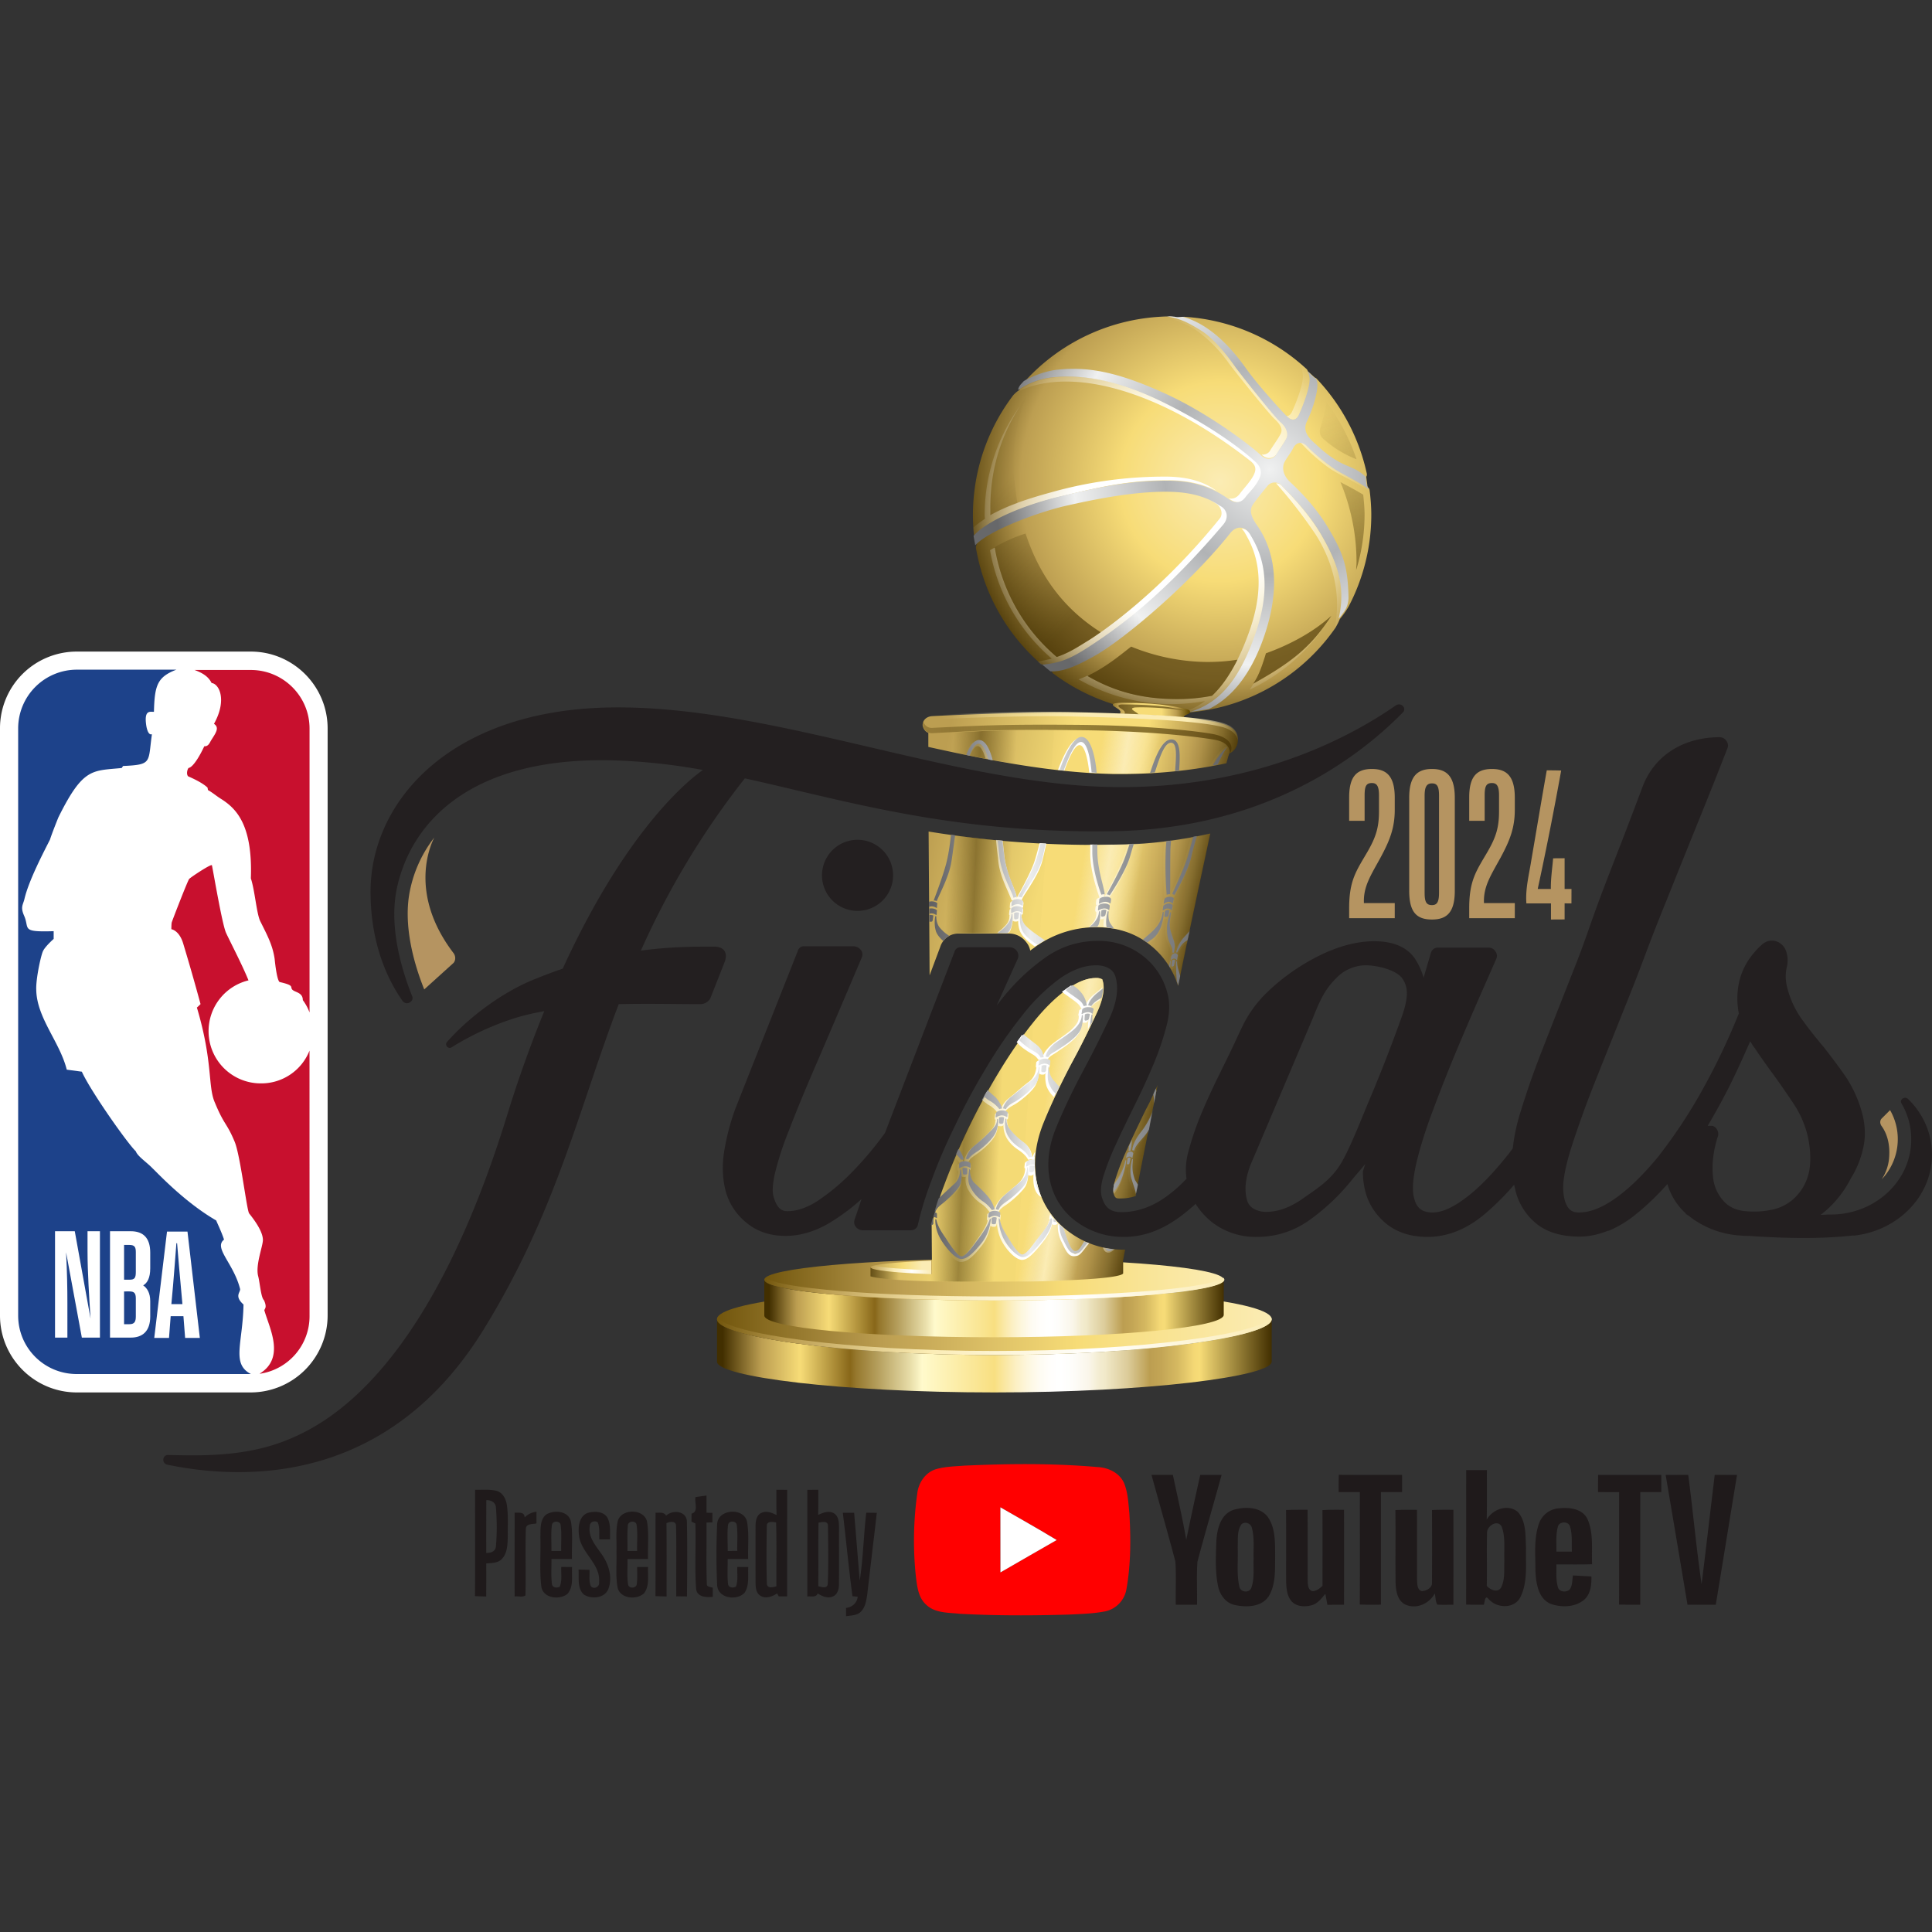 <svg xmlns="http://www.w3.org/2000/svg" fill="none" viewBox="0 0 500 500">
 <rect x="0" y="0" width="500" height="500" fill="#333333" stroke="none"/>
 <path fill="url(#2393a)" d="M304.64 82.25a7 7 0 0 1 1.9-.26 51.3 51.3 0 0 1 31.68 13.59c.18.26.26.52.26.52l1.83 1.64c.08 0 .17.09.34.17a51.6 51.6 0 0 1 13.1 24.76c0 .6-.17.7-.17.7l.35 2.67q.4.27.52.78c.26 2.08.44 4.25.44 6.4 0 8.58-2.17 16.72-5.9 23.81a23 23 0 0 1-2.26 3.2s-.26.78-1.13 2.26a51.4 51.4 0 0 1-73.08 11.77c-.26-.26-.34-.52-.34-.52l-2.09-1.73s-.26 0-.7-.17a51 51 0 0 1-16.83-30.13c0-.43.17-.6.17-.6l-.43-2.43c-.17-.17-.26-.26-.26-.43a51.2 51.2 0 0 1 10.15-35.92 7 7 0 0 1 1.65-1.39c0-.34.26-.86.61-1.38A51.3 51.3 0 0 1 302.3 81.9c1.65 0 2.34.35 2.34.35"/>
 <path fill="url(#2394b)" d="M353.15 133.23c0-1.73-.17-3.46-.35-5.2-2.25-1.38-4.34-2.42-5.9-3.28a54 54 0 0 1 4.17 20.86c0 .6-.09 1.2-.09 1.9a49 49 0 0 0 2.17-14.28m-9.8-29.08a62 62 0 0 1-1.66 6.66c-.26.87-.08 1.9.52 2.51a28 28 0 0 0 8.86 5.54 53 53 0 0 0-7.73-14.72" opacity=".5"/>
 <path fill="url(#2395c)" d="M336.23 107.35c1.21-2.6 2.95-7.36 2.77-9.35-.08-1.13-.34-1.39-.6-1.9 0-.1 0-.26-.26-.52a44 44 0 0 0-1.65-1.39c.34.7.6 1.82.7 2.94.17 2-1.57 6.76-2.79 9.35-.34.78-.86 1.21-1.47 1.21.08.1.17.18.17.18 1.48 1.2 2.52.78 3.13-.52m-18.32-13.5c1.83 2.5 10.33 13.07 11.98 14.62 2.08 1.9 2 3.12 1.39 4.07-.52 1.04-1.91 2.94-2.52 3.98-.34.7-1.21 1.22-2.25 1.13 1.73 1.64 3.38.7 3.99-.26.6-1.04 1.9-2.94 2.51-3.98.53-1.04.26-2.86-1.47-4.33-1.74-1.47-9.98-11.86-11.8-14.46-1.83-2.5-5.56-7.35-8.77-9.26-2.95-1.73-5.2-3.03-8.77-3.63-.43 0-2.34.08-2.34.08 2 0 6.6 1.65 9.46 3.47 2.7 1.9 5.64 4.5 8.6 8.56m-40.7 4.93c11.02.34 27.43 5.71 46.26 20.43 1.56 1.2 1.73 2.25.95 3.8-.78 1.56-2.6 3.47-3.56 4.77-.69.95-1.65 1.47-2.86 1.2.09.1.26.18.35.27 1.9 1.3 3.3.69 4.25-.6.95-1.3 2.7-3.21 3.56-4.77.78-1.56.52-2.94-.96-4.33-5.12-4.67-13.88-10.64-24.73-15.84-10.42-5.02-19.27-6.75-26.73-6.14-4.52.34-7.73 1.73-9.98 3.37-.7.44-1.05.78-1.05.78 2.78-1.56 7.73-3.2 14.5-2.94m59.36 15.75a48 48 0 0 0 7.73 6.84c2.86 1.82 7.9 4.07 9.98 5.8 0 0 0-.35-.09-.6-2.43-1.91-5.99-3.55-8.5-5.11a44 44 0 0 1-7.3-5.98c-.6-.69-1.2-.95-1.82-.95m-4.77 11.25a2 2 0 0 0-1.56-.69 125 125 0 0 1 10.24 13.25c4.25 6.66 6.85 15.4 4.86 24.5.87-1.3 1.3-2.52 1.3-2.52v-.08c2-9-1.13-15.76-4.51-21.56-3.73-6.4-9.29-11.77-10.33-12.9m-29.34-1.47c5.73 0 9.73 1.39 12.42 2.77-2.26-1.64-5.9-3.63-12.85-3.72a108 108 0 0 0-30.03 4.07c-5.99 1.64-11.28 3.38-15.7 5.89v-2.25c0-9.7 2.86-18.61 7.8-26.15a48 48 0 0 0-9.28 28.3q-.02.52.08 1.05a38 38 0 0 0-3.03 2.25s.08 1.56.17 1.82a.6.6 0 0 0 .26.34c3.12-3.55 11.8-7.7 22.74-10.3 11.8-2.94 18.4-4.07 27.42-4.07m21.96 52.63c-.34.52-.7 1.13-1.04 1.56a48.7 48.7 0 0 0 20.05-17.4c-4.6 6.58-9.2 10.39-19 15.84m.78-13.16c4.95-14.54.44-22.07-1.47-25.27-.7-1.21-1.56-1.64-2.43-1.73.26.26.43.52.7.86 1.9 3.3 6.42 10.82 1.47 25.28-2.95 8.48-6.25 13.76-9.8 17.14-2.87.52-5.91.86-8.95.86-8.85 0-16.14-1.81-23.26-5.97.09 0 .09 0 .09-.09.08 0 .08-.08.17-.08 0 0 .09 0 .09-.09-.87.43-1.74.78-2.7 1.13a48.2 48.2 0 0 0 32.73 5.62 17 17 0 0 1-4.17 2.34c.09 0 .09.09.09.09.17.17.17.34.09.52.34 0 .78-.1 1.38-.18h.1c-.36 0-.7.09-1.05.18 6.16-2 12.06-6.41 16.92-20.6m-8.41-27.95c1.64-1.9.95-3.9-.53-4.77-.6-.34-1.64-1.12-3.38-1.9.7.43 1.3.78 1.65 1.04 1.47.87 2.08 2.77 1.13 3.98-15.37 19.04-30.38 29.35-34.03 31.6-2.51 1.55-4.77 3.11-8.15 4.24a47.3 47.3 0 0 1-16.06-28.3c-.43.25-.87.43-1.22.68a47.6 47.6 0 0 0 15.98 28.05q-1.57.39-3.65.78c.09 0 .78.78.78.78l.7.08c4.25-.43 6.76-1.2 12.4-4.84 7.64-5.11 18.75-13.07 34.38-31.42"/>
 <path fill="url(#2396d)" d="M262.28 120.25c0-6.15 1.13-12.04 3.21-17.4a48 48 0 0 0-9.28 28.3v2.25a49 49 0 0 1 7.11-3.2 67 67 0 0 1-1.04-9.95m22.57 43.36c-9.55-6.06-15.8-14.54-19.44-25.53a39 39 0 0 0-7.99 3.54c2 11.43 7.55 21.21 16.06 28.4 3.3-1.13 5.55-2.69 8.15-4.25.7-.43 1.74-1.12 3.22-2.16m42.78 5.45c-.95 3.12-1.82 5.72-3.3 7.88 10.77-5.97 15.28-10.04 20.23-17.57-4.69 4.24-10.85 7.53-16.93 9.7m-34.88-1.73c-2.18 1.65-5.56 4.6-10.16 7.01-.43.18-.6.35-.87.44-.09 0-.09.08-.17.08 0 0-.09 0-.09.1 7.2 4.15 14.4 5.96 23.26 5.96 3.04 0 5.99-.26 8.94-.86 2.34-2.17 4.51-5.2 6.6-9.35-2.6.43-5.21.6-7.9.6a53 53 0 0 1-19.62-3.98" opacity=".6"/>
 <path fill="url(#2397e)" d="M333.8 124.66c-1.83-1.73-2.09-3.8-1.3-5.2.78-1.38 1.56-2.24 2.25-3.63.78-1.38 2.26-1.73 3.56-.26a48 48 0 0 0 7.29 5.97c2.52 1.56 6.16 3.2 8.6 5.11 0 0-.35-.87-.53-1.12l-.26-2.17c-2.52-2.34-4.43-2.42-7.12-3.98-3.03-1.73-4.77-3.55-6.25-4.85-1.21-1.12-3.03-2.94-1.82-5.45 1.22-2.51 2.95-7.36 2.7-10.04-.1-.6-.27-.87-.44-1.13a1 1 0 0 0-.35-.17l-.26-.26-1.56-1.47c.26.52.52.78.6 1.99.18 1.99-1.56 6.75-2.77 9.35-.6 1.3-1.65 1.73-2.95.52-1.3-1.22-7.73-8.31-10.68-12.47-2.51-3.55-8.41-11.25-16.4-13.41l-.7.08c-1.99 0-.43-.08-2.34-.17h-1.04c3.56.52 5.82 1.82 8.77 3.63 3.3 2 7.03 6.76 8.76 9.27 1.82 2.5 10.07 12.9 11.8 14.45 1.74 1.47 2.09 3.3 1.48 4.33-.52 1.04-1.9 2.94-2.51 3.98s-2.18 1.9-4 .26c-3.3-3.03-14.06-11.16-25.25-16.18-12.07-5.46-19.62-6.76-27.26-5.98-4.6.44-8.85 2.95-8.85 2.95l-.87.95c-.43.6-.6 1.04-.6 1.38a19.6 19.6 0 0 1 9.98-3.37c7.37-.6 16.31 1.12 26.73 6.14 10.76 5.2 19.61 11.17 24.73 15.84q2.12 1.97.96 4.33c-1.16 2.36-2.6 3.46-3.56 4.76-.95 1.3-2.34 1.9-4.25.6-2.26-1.55-6.86-4.84-15.88-4.84s-15.63 1.13-27.52 3.98c-10.93 2.6-19.61 6.75-22.74 10.3l.44 2.43c3.82-4.07 17-8.75 23.52-10.22 6.94-1.56 17.27-3.72 26.3-3.63 8.76.08 12.32 2.94 13.8 3.8 1.47.87 2.16 2.86.51 4.77-15.62 18.35-26.73 26.31-34.36 31.33-5.65 3.72-8.16 4.41-12.42 4.85l2.09 1.73c3.2.17 6.77-1.3 11.89-4.24 7.46-4.33 24.39-18.53 34.8-31.68 1.22-1.47 3.47-2.08 5.04.52 1.9 3.28 6.42 10.82 1.47 25.27-4.86 14.28-10.76 18.61-16.92 20.6 1.56-.17 3.12-.43 4.68-.69 5.04-2.42 10.6-7.79 14.41-18.96 4.34-12.72 2.7-22.07-1.9-28.65-2.44-3.46-1.49-4.76-.7-5.8.7-1.04 2.69-3.46 3.47-4.41a2.4 2.4 0 0 1 3.56-.09c1.04 1.13 6.68 6.5 10.32 12.81 3.39 5.89 6.6 12.55 4.52 21.56v.08c.17-.17.6-.6 1.04-1.3a6.5 6.5 0 0 0 1.48-4.41c-.18-7.7-1.4-11.17-4.95-17.23-3.65-6.31-8.42-10.73-10.24-12.46"/>
 <path fill="url(#2398f)" d="M289.88 183.95c.17.26.09.6-.09.78 5.9.26 11.72.52 16.58.95-.09-.34.52-.69 1.04-.86s.7-.6.44-.95c-.35-.35-4.17-1.3-9.81-1.74-2.35-.17-5.2-.25-7.3-.25-.69 0-1.3 0-1.73.08-1.3.09-1.04.52-.87.7.35.34 1.48.86 1.74 1.3"/>
 <path fill="url(#2399g)" d="M257.33 350.67c-39.66 0-71.77-4.77-71.77-9.27v11c0 3.9 32.11 7.96 71.77 7.96 39.67 0 71.78-4.15 71.78-7.96v-11c0 4.5-32.11 9.27-71.78 9.27"/>
 <path fill="url(#2400h)" d="M257.33 333.27c-39.66 0-71.77 3.63-71.77 8.13s32.11 9.27 71.77 9.27c39.67 0 71.78-4.77 71.78-9.27s-32.11-8.13-71.78-8.13"/>
 <path fill="url(#2401i)" d="M316.7 331.19c0 2.94-26.65 5.37-59.45 5.37s-59.45-2.43-59.45-5.37v9.26c0 3.2 26.64 5.63 59.53 5.63s59.37-2.6 59.37-5.8z"/>
 <path fill="url(#2402j)" d="M316.7 331.19c0 2.94-26.65 5.37-59.45 5.37s-59.45-2.43-59.45-5.37 26.64-5.37 59.45-5.37c32.9-.08 59.45 2.34 59.45 5.37"/>
 <path fill="url(#2403k)" d="M257.33 349.63c-38.1 0-69.25-4.42-71.6-8.75-.08.18-.17.35-.17.52 0 4.5 32.11 9.27 71.77 9.27 39.67 0 71.78-4.77 71.78-9.27 0-.17-.09-.34-.17-.51-2.35 4.32-33.5 8.74-71.6 8.74"/>
 <path fill="url(#2404l)" d="M257.33 335.52c-30.9 0-56.24-2.17-59.1-4.85q-.26.26-.26.52c0 2.94 26.64 5.37 59.45 5.37 32.8 0 59.45-2.43 59.45-5.37q0-.26-.26-.52c-3.04 2.68-28.47 4.85-59.28 4.85"/>
 <path fill="url(#2405m)" d="m243.36 244.98-2.78 7.44-.26-37.22a266 266 0 0 0 43.23 3.46h4.94a120 120 0 0 0 24.74-2.94c-2.35 10.9-5.38 25.02-8.34 39.47a21.5 21.5 0 0 0-7.37-10.73c-3.82-3.03-8.5-4.5-13.8-4.5a27 27 0 0 0-15.8 5.1c-.43.35-.87.61-1.3.96a4.6 4.6 0 0 0-.95-2.08 5.6 5.6 0 0 0-4.6-2.34h-13.11a4.9 4.9 0 0 0-4.6 3.38m46.6 65.18q1.96.02 3.91-.61c1.56-8.14 3.56-18.1 5.73-28.74-.95 2.08-1.9 4.24-3.04 6.32q-2.6 5.32-4.68 9.87a68 68 0 0 0-3.21 8.14c-.7 2.25-.53 3.29-.53 3.55.44 1.47.7 1.47 1.83 1.47m.62 16.36c.17-.87.34-1.9.6-3.12h-.35a23.3 23.3 0 0 1-13.7-4.24 21 21 0 0 1-8.51-12.03c-1.4-5.2-.87-10.82 1.47-16.62 2-4.94 4.43-9.96 7.03-14.98a230 230 0 0 0 6.86-13.67c1.47-3.2 2-6.06 1.39-8.05-.09-.26-.09-.35-.09-.35a3 3 0 0 0-1.65-.35c-2.25 0-4.69.96-7.29 2.77-3.12 2.17-6.16 5.2-9.11 8.92-3.13 3.9-6.16 8.4-9.03 13.16a174 174 0 0 0-13.88 28.82 87 87 0 0 0-3.22 10.3l.1 12.64c-8.08-.26-12.25-.7-14.24-1.13-1.56-.26-1.56-.6-1.56-.6v2.33c2.69.78 9.72 1.39 27.16 1.39 39.49 0 38.1-2.16 38.1-2.25v-2.94zm-50.34-136.85v3.63c16.31 3.64 32.8 6.75 48.08 7.01h2c9.89 0 18.92-1.04 27.07-2.77q.53-2.07.78-2.6c.87-.25 2.09-1.47 2.17-3.2.18-2.42-1.56-3.72-3.99-4.41-6.16-1.82-23.95-2.43-38.53-2.77-14.58-.35-35.41.7-36.63.78-1.3.08-2.43.95-2.43 2.34.09.77.6 1.64 1.48 1.99"/>
 <path fill="url(#2406n)" d="M241.02 326.26v3.46c-8.6-.26-15.71-.95-15.71-1.73s7.03-1.39 15.7-1.73"/>
 <path fill="url(#2407o)" d="M241.02 328.77c-6.77-.26-12.67-.7-14.84-1.21-.61.17-.87.34-.87.43 0 .78 7.2 1.47 15.7 1.73z"/>
 <path fill="url(#2408p)" d="M291 184.13c.18.26.1.52-.08.69 1.22.09 2.52.09 3.73.17v-.09c-.26-.43-1.21-.86-1.56-1.2-.17-.18-.34-.53.78-.61 1.65-.09 5.12 0 7.9.26 1.74.08 3.3.34 4.6.52a39 39 0 0 0-8.16-1.3c-2.08-.17-4.6-.26-6.42-.26h-1.48c-1.12.09-.86.43-.78.6.26.35 1.22.78 1.48 1.22" opacity=".6"/>
 <path fill="url(#2409q)" d="M283.72 239.87q-7.94 0-14.84 4.41l1.82-25.96q6.12.26 12.76.26h4.94c9.03-.18 17.19-1.22 24.74-2.95-2.34 10.91-5.38 25.02-8.33 39.47a21.5 21.5 0 0 0-7.38-10.73c-3.73-2.94-8.42-4.5-13.71-4.5m6.25 70.29q1.95.02 3.9-.61c1.56-8.14 3.56-18.1 5.73-28.74-.95 2.08-1.9 4.24-3.04 6.32q-2.6 5.32-4.68 9.87a68 68 0 0 0-3.21 8.14c-.7 2.25-.53 3.29-.53 3.55.44 1.47.7 1.47 1.83 1.47m-1.65-109.93h2c9.89 0 18.91-1.04 27.07-2.77q.53-2.08.78-2.6c0-.09.35-2.6-3.73-3.38-2.17-.43-14.84-2.33-35.58-2.5h-6.08l-.7 10.03c5.56.7 10.94 1.13 16.24 1.22m2.25 126.29c.18-.87.35-1.9.61-3.12h-.35a23.3 23.3 0 0 1-13.7-4.24 21 21 0 0 1-8.51-12.03c-1.4-5.2-.87-10.82 1.47-16.62 2-4.94 4.43-9.96 7.03-14.98a230 230 0 0 0 6.86-13.67c1.47-3.2 2-6.06 1.39-8.05-.09-.26-.09-.35-.09-.35a3 3 0 0 0-1.65-.35c-2.25 0-4.69.96-7.29 2.77a44 44 0 0 0-8.76 8.49l-4.78 67.34c28.99-.35 27.86-2.16 27.86-2.16v-3.03z"/>
 <path fill="url(#2410r)" d="m270.79 218.32-1.83 25.96c-.34.18-.69.44-.95.7-.44.34-.87.6-1.3.95a4.6 4.6 0 0 0-.96-2.08 5.6 5.6 0 0 0-4.6-2.34h-13.1c-2.17.1-4 1.48-4.69 3.47l-2.78 7.44-.26-37.22c9.29 1.47 19.36 2.6 30.47 3.12m1.3-19.3.7-10.05c-15.8-.08-21.36.35-31.6.87-.35 0-.78-.09-1.04-.17v3.63c10.76 2.34 21.52 4.5 31.94 5.71m-4.95 65.78c-3.12 3.9-6.16 8.4-9.02 13.16a174 174 0 0 0-13.9 28.82 87 87 0 0 0-3.2 10.3l.08 12.64c-8.07-.26-12.23-.7-14.23-1.13-1.56-.26-1.56-.6-1.56-.6v2.33c2.51.78 9.72 1.39 27.16 1.39 3.82 0 7.2 0 10.24-.09l4.78-67.34c-.18.26-.26.35-.35.52" opacity=".5"/>
 <path fill="url(#2411s)" d="M261.24 237.1c0-.09 0-.09.09-.17-.18-.09-.18-.26-.18-.44l.09-.86c0-.17.17-.35.35-.52h-.09c-.17-.09-.17-.26-.17-.43l.08-.87c0-.52.96-.87 1.74-.87.6 0 1.21.18 1.56.44.18.17.18.26.18.34l-.1.87c0 .17-.08.35-.25.43h-.09c.09 0 .09.09.17.09.18.17.18.26.18.35l-.09.86c0 .17-.09.35-.26.43h-.09v.18c0 .69.18 1.64.78 2.5.7 1.05 2.7 2.43 4.17 3.38.35.26.6.44.87.6-.78.44-1.48.96-2.26 1.48l-.08.09c-1.22-.87-3.39-2.43-4-4.33a8 8 0 0 1-.34-2.34.7.7 0 0 1-.44.18h-.43a.7.7 0 0 1-.44-.18l-.08-.09c-.09.61-.18 1.3-.44 2.08q-.12.53-.52 1.04h-3.03c.69-.52 1.3-.95 1.64-1.38 1.05-.96 1.48-1.74 1.48-2.86m45.04 5.45c-.17.18-.34.35-.52.6a8 8 0 0 0-1.73 3.3c0-.17 0-.26.08-.43.1-.61.26-1.39-.34-2.86l-.26-.78a8 8 0 0 1-.7-2.34c-.08-.78.18-2.33.35-3.2l.09-.35c0-.08 0-.17-.1-.25l-.16-.1c-.1 0-.18-.08-.26 0v-.08s.08 0 .08.09c.18.17.35.09.35.09.17-.1.26-.18.26-.44l.17-.86c0-.18 0-.35-.17-.44l-.09-.08h.09c.17-.09.26-.18.26-.44l.17-.86c0-.18 0-.35-.17-.43-.26-.26-.7-.44-1.22-.44-.69 0-1.47.44-1.56.87l-.17.86c-.09.26.09.44.17.44h.09c-.17.17-.35.26-.35.43l-.17.87c-.09.25.09.43.17.43h.09l-.09.09c-.08 0-.17.08-.17.17-.26 2.16-1.3 3.8-3.73 5.8-.35.26-.61.52-.87.78q.78.5 1.56 1.12c.26-.17.44-.35.78-.52 2.09-1.56 2.78-4.24 2.95-5.88.09.08.18.17.35.17h.52a10 10 0 0 0-.43 3.2c.08 1.65.17 2.08.86 3.55.61 1.3.61 1.39.61 2.25 0 .09 0 .18.09.18s.09.08.17.08c-.34.17-.6.43-.6.7l-.18.86v.26q-.15.02-.17.17c0 .09 0 .18-.09.35.26.43.6.86.87 1.38h.26c.17 0 .35-.17.43-.34v.08c-.08.52 0 .96 0 1.47.44.96.87 2 1.13 3.03l.35-1.73c-.18-.43-.44-.95-.52-1.38-.09-.95-.18-1.73-.09-2.6 0-.08-.09-.17-.17-.26a1 1 0 0 0 .17-.34l.17-.87c0-.17 0-.43-.17-.52l-.09-.09.1-.08.08-.26c.52-1.04 1.04-2.08 2.34-2.77.09 0 .09-.09.18-.17l.78-3.64c-.87 1.04-1.22 1.56-1.83 2.16m-23.95-3.11c-.17.17-.35.26-.52.43.6-.09 1.3-.09 1.9-.09h.44v-.08c.26-.7.35-1.39.35-1.9.09 0 .17.08.26.08h.43c.18 0 .44-.09.52-.26-.08.7-.17 1.47-.08 2.25l2.08.26c-.17-.26-.35-.43-.52-.78-.52-.78-.43-2.5-.43-3.11 0-.1 0-.1-.1-.18a.5.5 0 0 0 .27-.43l.09-.87c0-.08 0-.26-.18-.43 0 0-.08-.09-.17-.09h.17a.5.5 0 0 0 .26-.43l.09-.87c0-.08 0-.25-.17-.43a2 2 0 0 0-1.48-.43c-.78 0-1.74.43-1.82.86l-.09.87c0 .26.09.43.18.43h.08c-.17.18-.34.26-.34.44l-.1.86c0 .26.1.44.18.44h.09v.08c.08 1.47-.35 2.25-1.39 3.38m-21.52-8.83c.43.95.78 1.82.95 2.25 0 .08.09.17.17.17h.26c.35-.17.7-.17.7-.17.09 0 .17 0 .17-.09.09.09.09.09.18.09 0 0 .43 0 .86.17.18 0 .26 0 .35-.17.17-.52.78-1.47 1.48-2.51 1.3-2.08 3.12-4.85 3.81-7.53.26-.95.61-2.51 1.05-4.5-.61 0-1.22-.09-1.74-.09-.6 2.25-1.13 4.24-1.56 5.37-1.13 3.03-3.9 7.96-4.34 8.74-.09-.78-.52-1.82-1.04-3.12a29 29 0 0 1-2.17-7.53c-.09-1.04-.26-2.5-.44-4.15-.6-.09-1.21-.09-1.73-.17.17 1.81.35 3.46.52 4.67.17 3.38 1.56 6.4 2.52 8.57m40.53 1.47c0 .09.08.17.08.17h.26c.35-.17.78-.17.78-.17q.27 0 .27-.26-.02-1.56.08-4.67c0-2 0-4.25.09-6.67 0-.78.09-1.9.17-3.11l-1.73.25a112 112 0 0 1-.26 3.12c-.09 4.85.08 9.52.26 11.34m-15.36-.17v.26q.02.1.17.08c.09 0 .43.09.6.18.1 0 .1.08.18 0 .09 0 .09-.1.17-.1.18-.25 4-5.88 5.12-9.69.26-.95.7-2.42 1.3-4.32-.51 0-1.04.08-1.64.08a70 70 0 0 1-1.57 4.6c-1.3 3.45-4.33 8.82-4.33 8.9m-3.82-13.33v2.68c.08 4.93 2.34 10.82 2.34 10.9.09.1.17.18.35.18.34-.09.7-.09.7-.09.08 0 .16 0 .16-.08.1-.09.1-.09.1-.18a16 16 0 0 0-.62-2.77 38 38 0 0 1-1.3-8.13v-2.43h-.34c-.44-.08-.96-.08-1.4-.08m11.45 87.16a8.3 8.3 0 0 1-.52-4.59c0-.17 0-.34.09-.6 0-.09-.09-.18-.18-.26a1 1 0 0 0 .18-.35l.17-.86c0-.18 0-.44-.17-.52-.09-.09-.18-.09-.18-.18.1 0 .18 0 .26.1h.27c.08 0 .08-.1.17-.18.26-.95.7-1.56 1.3-2.34.44-.6 1.13-1.04 1.56-1.99l.78-.87 1.22-6.23s-2.08 4.42-3.47 6.15a11 11 0 0 0-2.08 3.55q.12-.78 0-1.56c-.35.7-.7 1.38-.96 2.08a3 3 0 0 1-.35.69q.02.25-.08.52v.17c-.26.17-.44.43-.52.6l-.18.87c0 .09-.09.35.18.52l-.18.09c-.09 0-.09.08-.09.17a14 14 0 0 1-2.43 5.45c-.34 1.56-.25 2.25-.17 2.51 0 .1.09.18.09.26.43-.43.78-1.03 1.21-1.73a17 17 0 0 0 1.74-5.19c.09.09.17.09.26.09h.26c.09 0 .26-.09.35-.18a8.6 8.6 0 0 0 .26 4.16c.34.95 1.3 2.68 1.47 3.55h.09l.52-2.51a6 6 0 0 1-.87-1.39m-45.39-4.93c.09.08.18.17.26.08.26-.08.6-.08.6-.08.1 0 .18-.09.18-.09 0-.09.09-.17 0-.17a7 7 0 0 0-1.47-2.86c-.26.6-.52 1.3-.78 1.9.6.35.95.79 1.21 1.22m50.17-14.11.78-3.9c0-.26-.09-.52-.18-.78l-1.04 2.17c.44 1.47.44 2.5.44 2.5m4.42-54.97v.26c0 .09.09.09.18.09s.34.09.52.17c.08.09.17.09.17.09.09 0 .17-.09.17-.09.18-.26 3.47-6.14 4.34-9.87 0-.08.61-2.6 1.4-5.97l-1.4.26c-.52 2.17-1.12 4.24-1.65 6.15a94 94 0 0 1-3.73 8.91m-27.34-32.28c.96-2.69 2.6-6.75 4-6.58 1.21.09 2.08 3.46 2.43 7.1.6 0 1.21.08 1.82.08-.18-2.16-.87-6.75-2.7-8.4a2 2 0 0 0-1.55-.6c-2.09.09-4.17 4.24-5.65 8.22.53 0 1.05.09 1.65.18m-34.37 34.02v.17h-.6v5.62h.26c.26 0 .43-.17.52-.34 0 .69 0 1.56.26 2.5a7 7 0 0 0 2.08 2.95 5 5 0 0 1 1.74-1.9 12 12 0 0 1-2.43-2.17 4.3 4.3 0 0 1-.7-2.5q.02-.17-.08-.18c.08-.09.17-.17.17-.43l.09-.87c0-.08 0-.26-.18-.34 0 0-.08-.1-.17-.1h.17c.18-.08.26-.16.26-.42l.09-.87c0-.09 0-.26-.17-.35 0 0-.1-.08-.18-.08.09 0 .09-.09.09-.09.26-.6.52-1.3.95-2.08.96-2.07 2.26-4.93 2.78-7.7.26-1.47.7-4.5 1.13-7.8l-1.56-.25a66 66 0 0 1-1.48 8.48c-.87 3.12-3.04 8.66-3.04 8.75m57.9-33.5c1.12-3.38 2.34-7.1 3.9-7.01 1.21.08.95 3.28.78 5.88 0 .26 0 .43-.09.7.52-.1 1.05-.1 1.57-.18v-.6c.08-2.34.26-5.63-1.05-6.84a2 2 0 0 0-1.38-.52c-2.35.08-4.08 4.06-5.56 8.57.6.08 1.22 0 1.82 0m-13.55 122.91c.26.78.7 1.38 1.57 1.3.34 0 .95-.35 1.56-.87a44 44 0 0 1-3.13-.43m-3.55-1.12q0 .12 0 0l-.7.86c-1.73 2.25-1.9 2.42-3.21 2.51-1.39 0-2-1.12-3.04-3.29l-.34-.7a9 9 0 0 1-.79-4.66.75.75 0 0 1-.69.51h-.43a.7.7 0 0 1-.44-.17c-.17 1.04-.7 2.6-2.51 4.85-2.44 3.03-3.74 4.33-5.21 4.41-1.48 0-3.9-2.25-5.3-4.93-.95-1.9-1.21-3.8-1.21-4.76 0 .26-.09.52-.09.52a.6.6 0 0 1-.6.6h-.44a.7.7 0 0 1-.43-.17c-.1-.09-.1-.09-.1-.17-.25 1.3-.77 3.29-2.25 5.2-2.34 3.02-3.9 4.23-5.38 4.23-1.47.09-3.73-2.42-5.3-4.85a11 11 0 0 1-1.64-4.58c0 .26-.26.52-.6.52v-.87a74 74 0 0 1 1.99-6.92c.78-.7 1.82-1.73 2.77-2.6l.7-.7c.87-.77 1.3-1.9 1.39-3.46v-.08a.5.5 0 0 1-.26-.43v-.87c0-.52.87-.87 1.73-.95.78 0 1.74.34 1.74.78v.86a.7.7 0 0 1-.17.44s-.1 0-.18.08c0 0 .09.09.09.17 0 1.48.43 2.78 1.13 3.38.78.6 2.51 2.42 3.47 3.46a10 10 0 0 1 1.73 2.95 9 9 0 0 1 1.83-2.86c.7-.7 2.34-2 3.73-3.2l.78-.7a5.2 5.2 0 0 0 1.65-3.54c0-.1 0-.1.08-.18h-.08c-.18-.08-.18-.26-.18-.43l.1-.87c.08-.51.95-.86 1.81-.86q.39-.02.79.08-.14 3.51.78 6.76c.26.95.52 1.81.95 2.77a1 1 0 0 0-.35-.26l-.26-.18c-1.64-1.47-1.56-3.98-1.47-5.54-.09.18-.35.26-.52.35h-.44c-.17 0-.26-.09-.43-.17 0 .86-.17 1.81-.6 2.77-.79 1.47-3.65 3.98-5.04 4.93-1.48.95-1.74 1.39-2.08 2l-.1.16c.27.1.44.18.53.35.17.17.17.26.17.35l-.08.86c0 .18-.1.35-.18.44 0 0 0 .08.09.08.26 1.82 1.21 3.3 1.74 4.16.08.08.17.17.17.34q.13.12.26.35c2.08 3.46 2.95 4.24 3.38 4.24.96 0 2.87-2.68 3.56-3.72l.18-.17c.17-.26.43-.61.78-.96.95-1.2 2.34-2.94 2.6-4.15 0-.09.09-.17.09-.17l.35-.18h.17c.09 0 .09.09.17.18v.08c0-.17.09-.34.09-.43-.09 0-.09.09-.18.09q-.12.1-.25.08-.17.02-.18-.08c-.09-.1-.17-.18-.17-.44l.17-.86s0-.09.09-.09a18 18 0 0 0 3.47 3.81c.26 1.04.52 1.82.87 2.68q.02.15.17.44c.26.86 1.13 3.28 1.91 3.28.7 0 1.22-.95 1.82-1.81q.29-.53.7-1.04c.17-.26.6-.09 1.13.08m-25.7-7.97c-.43-.52-.95-1.38-2.25-2.25a10.6 10.6 0 0 1-3.56-3.98 5.3 5.3 0 0 1-.43-3.03c-.09.09-.18.09-.26.09h-.44a.7.7 0 0 1-.43-.18c0 .87 0 1.82-.35 2.69-.6 1.47-3.21 3.98-4.51 4.93s-1.56 1.38-1.82 1.9l-.1.18c.27.17.36.34.36.52v.86c0 .18-.1.35-.18.44 0 0 .09.08.09.17.26 1.64 1.47 3.38 2.08 4.33.18.26.26.43.35.52l.09.08c2.51 4.07 3.47 4.42 3.73 4.42 1.04 0 3.04-2.86 3.73-3.81l.17-.26c.96-1.3 2.87-3.9 3.13-5.45 0-.1 0-.1.09-.1h-.1c-.16-.08-.16-.25-.16-.42l.08-.87c-.08-.34.26-.6.7-.78m-5.11-118.24c.6-1.56 1.3-2.42 1.9-2.42h.1c.77.09 1.47 1.47 1.99 3.2.6.09 1.13.17 1.73.35-.7-2.51-1.82-4.94-3.73-4.94-1.3.09-2.43 1.47-3.3 3.55.35.09.87.18 1.3.26m17.79 80.94v-.1c.08 0 .08-.08.17-.08l-.09 1.21c0 .18 0 .35.18.44.08.08.26.17.43.17h.44a.6.6 0 0 0 .6-.6 9 9 0 0 0 .26 3.63 7.4 7.4 0 0 0 1.91 2.77c.35-.78.78-1.56 1.13-2.34-.26-.26-.43-.52-.6-.78q-.42-.51-.7-.78a4.7 4.7 0 0 1-1.22-3.46c0-.08 0-.08-.08-.17h.08c.18-.09.26-.17.26-.44l.1-.86c0-.09 0-.26-.18-.43-.09-.18-.35-.26-.61-.35.09 0 .17-.09.17-.09.44-.69.87-.95 1.57-1.38q.4-.24.95-.6l.35-.27c1.47-.95 4.86-3.2 5.64-5.36.26-.78.35-1.48.43-2.08q.15.15.44.17h.43c.35 0 .6-.26.7-.6q-.02 0 .08-.26c-.09.69-.17 1.73-.17 2.68.35-.78.7-1.47 1.04-2.25v-1.21c0-.09 0-.09-.09-.18.09-.08.18-.17.18-.34l.17-.87c0-.08 0-.26-.17-.43a1.4 1.4 0 0 0-.52-.35c.52-.77 1.04-1.2 2.6-2.07.35-1.21.52-2.25.52-3.3-.09 0-.09.1-.17.18-.7.6-1.3 1.13-1.74 1.47-.95.7-2 1.9-2.34 2.86-.26-1.13-.96-3.03-3.56-4.76-.09-.09-.17-.18-.35-.18-.35.26-.78.52-1.13.78q-.5.39-1.12.78c.26.26.52.52.86.7 3.39 2.42 3.39 2.42 4.08 3.54 0 .1.09.1.18.18-.35.17-.7.34-.7.6l-.17.87c-.09.26.08.43.17.43-.09.09-.09.09-.09.17 0 1.13-.43 1.9-1.56 3.03-.78.87-2.51 2-3.82 2.95-.52.34-.95.69-1.3.95-1.13.87-2.43 2.34-2.69 3.63-.17-.95-.34-2.07-2.51-3.63-1.13-.87-2.09-1.56-2.78-2.25l-1.4 1.9c.79.95 1.83 1.73 2.53 2.17.43.34.86.52 1.21.78.78.43 1.3.77 1.82 1.55.09.1.18.1.26.1h.26c-.52.16-1.04.42-1.04.77l-.08.86c0 .18 0 .35.17.44 0 0-.09.09-.09.17-.08.52-.34 2.25-1.82 3.38-.96.69-2.26 1.81-3.47 2.85-.78.7-1.48 1.21-1.91 1.56a6 6 0 0 0-1.91 2.6 9 9 0 0 0-1.82-2.69c-.44-.34-1.13-.95-1.82-1.64h-.1c-.43.7-.77 1.38-1.2 2.08.6.43 1.12.86 1.64 1.21a7 7 0 0 1 2.26 1.9c.09.1.17.18.26.09.26-.09.6-.09.6-.09h.18s.17 0 .6.18c.1.08.27 0 .35-.09.35-.6.96-1.12 2.17-1.82 1.57-.78 5.13-3.63 5.9-5.36.87-1.82.87-3.55.79-4.25m45.74-78.43a21 21 0 0 1 3.03-4.67s-.34-.09-.43-.17c-1.65 1.2-3.12 3.28-4.17 5.19q.78-.24 1.57-.35m-64.9 102.7s.34 0 .6.09h.1c.08 0 .16-.09.25-.18.52-.86 1.04-1.2 2.17-1.99l.09-.08c.78-.52 4.25-3.2 4.95-5.46.25-.69.34-1.3.43-1.81.08.08.26.17.43.17h.44q.25 0 .52-.26c0 .6.08 1.38.34 2.16.53 1.74 2 3.2 3.3 4.07 1.4.95 2.17 1.65 2.7 2.6.08.09.17.17.34.09.26-.1.6-.1.6-.1q.17.02.18-.08c0-.08.09-.08.09-.17s0-.26-.09-.35c-.17-.95-.35-2.33-2.17-3.63a17 17 0 0 1-3.64-3.47 4 4 0 0 1-.7-2.25q-.02-.12-.17-.25l-.26-.1h-.18v-.08c.1 0 .18.09.18.09.17.08.35.08.43 0 .18-.09.26-.18.26-.44l.09-.86c0-.09 0-.26-.17-.35-.26-.26-.96-.43-1.57-.43-.78 0-1.73.43-1.73.87l-.09.86c0 .18.09.35.17.44q.17.12.44 0c.09 0 .09-.1.17-.1v.1h-.17l-.26.08c-.09 0-.18.09-.18.17 0 1.04-.43 1.74-1.38 2.77a45 45 0 0 1-4.26 3.9c-1.21.87-2.34 2.51-2.43 3.72 0 .09 0 .18.09.18-.09.08 0 .08.09.08m17.62-.52s.17 0 .43.09c0-.78.09-1.47.17-2.25a6 6 0 0 0-.87 1.9c0 .09 0 .18.1.18 0 0 .08.08.17.08"/>
 <path fill="url(#2412t)" d="M282.76 264.28c-.17.43-.43.87-.6 1.3 0-1.56.34-3.03.34-3.03l.26.08a5 5 0 0 0 0 1.65m-1.12-3.64c-.79 0-1.57.35-1.57.7-.08.26-.08.78-.17.86 0 .09 0 .35.26.18q.4-.29 1.3-.44c.6 0 .96.18 1.13.35s.26-.09.26-.17c0-.1.09-.52.17-.87.1-.35-.6-.6-1.38-.6m-23 26.4c.34-.17.69-.17.69-.17-.09-.78-1.04-2.33-1.9-3.11-.44-.35-1.14-.96-1.83-1.65-.35.52-.61 1.13-.96 1.65.61.51 1.13.95 1.65 1.2a8 8 0 0 1 2.35 2.09m33.41 10.82c.26-.08.52-.08.52-.08.17-.78.35-1.9.35-2.86l-.78 1.73c0 .35 0 .78-.09 1.22m10.68-58.16c-.1-.95.26-2.86.34-3.55l-.17-.09s-1.04 2.6-.87 4.59a8 8 0 0 0 .78 3.55c.61 1.3.61 1.38.61 2.34a.6.6 0 0 1 .43 0c0-1.04.52-1.56-.26-3.64-.43-1.39-.7-1.9-.86-3.2m-29.95 39.99a5 5 0 0 1-1.3-3.64l-.17-.09c0 .87-.44 2.95.17 4.5.44.96.87 1.82 1.82 2.6.26-.6.61-1.2.87-1.9-.6-.52-1.04-1.13-1.39-1.47m-1.9-3.9c0-.08-.27-.17-.61-.17-.35 0-.7.17-.7.26l-.09 1.21c0 .17.1.35.35.35h.44c.17 0 .34-.18.43-.35 0-.09.09-1.21.17-1.3m4.94-19.56c.17.17.43.35.6.52 3.48 2.42 3.48 2.42 4.09 3.63.43-.17.78-.17.78-.17-.18-.95-.52-3.2-3.56-5.2-.09 0-.09-.08-.17-.08-.44.26-.96.6-1.4.95-.08.09-.17.26-.34.35m5.56 7.79c.17 0 .34-.17.43-.35 0 0 .26-1.12.26-1.2 0-.1-.26-.18-.6-.18-.36 0-.7.17-.7.26l-.09 1.21c0 .17.09.35.26.35zm-7.47 7.53c1.13-.78 5.12-3.12 5.9-5.45.61-1.9.44-3.47.44-3.47l-.26.1c-.1 1.2-.53 2.07-1.57 3.2-1.12 1.2-3.99 3.02-5.2 3.89-1.22.87-2.43 2.34-2.6 3.63 0 0 .34 0 .69.1.52-.96 1.3-1.13 2.6-2M303 248.7h-.18c0 .26-.17.7-.26 1.3.09.17.18.26.26.43.09-.78.18-1.39.18-1.73m.6 1.38c.09 0 .26-.17.26-.34 0 0 .26-1.13.26-1.21 0-.1-.17-.18-.34-.18s-.44.18-.44.26-.17 1.21-.17 1.21c0 .18 0 .35.17.35zm-37.32 21.21c1.48.95 2.43 1.21 3.04 2.42.35-.08.78-.08.78-.08-.17-1.04-.26-2.17-2.43-3.72-.78-.61-1.82-1.39-2.78-2.25-.34.51-.78 1.03-1.12 1.55.86.87 1.9 1.65 2.51 2.08m37.84-24.58c-.43 0-.86.34-.95.7-.09.25-.17.77-.17.86s-.1.34.08.17.44-.35.78-.35.52.18.61.35.18-.09.18-.17.08-.52.17-.87c.08-.34-.26-.7-.7-.7m-5.9 40.94c-.34 1.39-1.73 3.8-2.77 5.1-1.4 1.74-2.26 3.38-2.44 4.94 0 0 .18 0 .52.09.44-1.82 2.7-3.3 3.82-5.45zm-6.68 12.03c.17-.17.43-.34.78-.34s.52.17.6.34c.1.18.18-.08.18-.17s.09-.52.18-.87c.08-.26-.26-.6-.7-.6s-.87.34-.95.69c-.1.26-.18.78-.18.87 0 0-.08.26.09.08m-22.57-23.97c.26-.18.61-.35 1.3-.44.61 0 .96.18 1.22.35s.26-.09.26-.17c0-.1.09-.52.09-.87 0-.26-.7-.6-1.4-.6-.77 0-1.47.34-1.55.69 0 .26-.09.78-.09.86-.09.09-.09.26.17.18m25 33.32.52-2.42c0-.09-.78-1.22-.78-1.3-.87-2.43-.6-3.64-.52-5.28l-.18-.09s-.95 3.12-.08 5.46c.26.95 1.04 3.03 1.04 3.63m-2.17-7.7h.26c.09 0 .26-.18.26-.35 0 0 .26-1.12.26-1.21s-.17-.17-.35-.17-.43.17-.43.26-.17 1.2-.17 1.2c0 .18 0 .27.17.27m-10.16-41.12s.27 0 .79.18c.52-.78 1.13-1.3 2.69-2.17.17-.87.34-1.73.34-2.42l-1.47 1.2c-1.13.87-2.26 2.26-2.35 3.21m1.05-41.63v2.16c.08 4.93 2.34 10.82 2.34 10.82.43-.17.87-.09.87-.09-.18-1.99-1.82-6.14-1.91-10.9v-2h-1.3m20.65 12.8s.35.1.61.27c0 0 3.47-6.06 4.34-9.78.26-1.22.78-3.2 1.48-5.46-.35.09-.7.09-.96.18-.6 2.16-1.13 4.15-1.65 5.8-1.13 3.37-3.82 9-3.82 9m-16.92.1s.43 0 .78.25c0 0 3.9-5.8 5.12-9.6.26-.78.6-2.17 1.13-3.73-.35 0-.7 0-1.13.09-.52 1.56-.95 2.94-1.48 4.24-1.38 3.38-4.42 8.74-4.42 8.74m12.24 54.1.6-3.2c0-.18-.08-.44-.08-.7q-.41.78-.7 1.56c.18 1.03.18 1.9.18 2.33m-37.93 3.28c0-.08 0-.52.08-.86 0-.26-.69-.6-1.47-.6s-1.47.34-1.56.68c0 .26-.09.78-.09.87s0 .35.26.17.6-.34 1.22-.43c.6 0 .95.17 1.21.35.35.17.35-.1.35-.18m7.03 11.25h-.52c-.78 0-1.48.35-1.56.7 0 .26-.1.78-.1.86 0 .09 0 .35.27.18.26-.18.6-.35 1.3-.44.26 0 .44 0 .6.09zm-1.3 1.74-.09 1.2c0 .18.09.35.35.35h.43c.18 0 .35-.17.44-.34 0 0 .17-1.13.17-1.21s-.26-.18-.6-.18c-.44 0-.7.09-.7.18m-17.36.6.09 1.21c0 .18.17.35.34.35h.44c.17 0 .34-.17.34-.35v-1.2c0-.1-.34-.18-.7-.18-.25-.09-.51.09-.51.17m2.08-.43v-.87c0-.26-.78-.6-1.47-.6-.78 0-1.48.34-1.48.7v.86c0 .08 0 .34.26.17s.6-.35 1.22-.43c.6 0 .95.17 1.21.34s.26-.08.26-.17m34.46-64.83c.17 0 .35-.18.43-.35 0 0 .26-1.12.26-1.21s-.26-.17-.6-.17c-.35 0-.7.17-.7.25l-.09 1.22c0 .17.09.34.35.34zm-22.4.69c.18 0 .35-.17.35-.35 0 0 .18-1.12.18-1.2 0-.1-.26-.18-.61-.18s-.7.17-.7.26v1.21c0 .17.18.35.35.35zm-21-2.94c.26.17.26-.09.26-.18s0-.52.09-.86c0-.26-.7-.6-1.48-.6-.17 0-.52.08-.69.08v1.3c.09 0 .43-.09.6-.09.7 0 1.05.26 1.22.35m16.32 54.36v1.2c0 .18.17.35.35.35h.43c.17 0 .35-.17.35-.34 0 0 .17-1.13.17-1.21 0-.1-.26-.18-.6-.18-.35 0-.7.09-.7.18m-18.05-52.46v1.73h.52c.17 0 .34-.17.34-.34 0 0 .18-1.13.18-1.22 0-.08-.26-.17-.61-.17-.09-.09-.35 0-.43 0m61.53.43c.17 0 .35-.17.35-.34 0 0 .26-1.13.26-1.22 0-.08-.18-.17-.52-.17a1 1 0 0 0-.61.26l-.17 1.21c0 .18.08.35.26.35zm-53.29 62.93c.26-.08.7-.08.7-.08a7 7 0 0 0-1.4-2.77c-.17.43-.43.95-.6 1.38.52.52.95.95 1.3 1.47m-3.12-58a10 10 0 0 1-2.6-2.33 4.6 4.6 0 0 1-.7-2.68l-.26-.09s-.44 1.82.09 3.72c.26 1.04 1.12 2 2 2.77.34-.52.86-1.04 1.47-1.38m-3.21-5.62c0-.09 0-.52.08-.87 0-.25-.7-.6-1.47-.6-.09 0-.44 0-.52.09v1.3c.08 0 .34-.1.43-.1.6 0 .95.18 1.22.35.17.18.26-.08.26-.17m62.22 12.3-.26-.1c-.08.87 0 2.95.18 5.29q.24.52.34 1.03l.53-2.5c-.35-1.4-.87-2.6-.79-3.73m-32.45 65.7c-.1-.1-.1-.18-.18-.27-.08.17-.08.35.18.26m-11.63-3.64c1.3-.87 4.25-3.38 4.94-4.76.78-1.48.61-3.3.52-4.07l-.17.08a5.2 5.2 0 0 1-1.74 3.64c-1.47 1.3-3.64 3.03-4.51 3.9a7 7 0 0 0-1.9 3.28s.25 0 .69.18c.34-.7.52-1.13 2.17-2.25m38.27-110.97c0-.09.09-.18.09-.18 1.3-3.98 2.51-7.7 4.25-7.53 1.65.18 1.13 4.24.95 7.36.35 0 .7-.09 1.04-.09.1-2.6.79-8.22-2.08-8.13-2.25.08-3.99 4.15-5.46 8.74.43-.17.78-.17 1.21-.17m16.32-2.08c.86-1.9 1.82-3.72 2.51-4.59-1.12.95-2.6 2.6-3.82 4.85zm-46.61 109.24c-.26-1.04-.43-2-.6-3.03-.1 1.3 0 2.77.86 3.98zM242.49 315v-.86c0-.18-.26-.35-.6-.44-.1.44-.26.87-.35 1.22q.51.12.78.26c.17.17.17-.09.17-.18m13.63.09c.26-.17.6-.35 1.21-.43.61 0 .96.17 1.22.34s.26-.08.26-.17 0-.52.09-.87c0-.25-.7-.6-1.48-.6s-1.48.34-1.56.7c0 .25-.09.77-.09.86.09.08.09.26.35.17m-12.06-3.72c1.12-.87 3.81-3.38 4.42-4.76.6-1.47.35-3.3.18-3.98l-.18.08c0 .87-.17 2.51-1.47 3.64-1.3 1.2-3.3 3.03-4.08 3.8a36 36 0 0 0-1.05 3.38c.1 0 .18 0 .18.09.35-.7.52-1.13 2-2.25m10.32-.44c1.3.87 1.83 1.65 2.35 2.26.34-.18.7-.18.7-.18a9 9 0 0 0-1.83-3.46 41 41 0 0 0-3.39-3.37c-.7-.61-1.21-1.91-1.21-3.55l-.18-.1c0 .88-.6 2.87.18 4.42.6 1.3 1.65 2.77 3.38 3.99m26.21 10.3c-.7 1.13-1.3 2.52-2.34 2.52-1.13 0-2-3.03-2.34-3.9-.26-.7-.44-1.3-.7-2.08q-.52-.4-1.04-.95c0 1.04.18 2.43.78 3.64 1.3 2.6 1.82 3.9 3.21 3.9 1.3 0 1.3-.18 3.3-2.78-.17-.08-.52-.17-.87-.34m-5.3-121.87c1.22-3.29 2.87-7.44 4.52-7.36s2.43 4.76 2.7 7.88c.43 0 .86.09 1.3.09-.18-2.51-1.13-9.1-3.82-9.27h-.26c-1.91.18-4.08 4.42-5.47 8.49.26.17.6.17 1.04.17m-33.67 33.67c.61 0 .79.18.79.18.86-2.17 3.03-6.06 3.73-9.79.26-1.38.6-4.15 1.04-7.27-.35-.08-.7-.08-1.04-.17-.35 2.86-.78 5.8-1.4 7.96-.95 3.47-3.12 9.1-3.12 9.1m31.08 82.23c0 .35-.1.6-.1.6 0 .18.1.35.27.35h.43c.09 0 .09 0 .18-.08a8 8 0 0 1-.78-.87m13.36 7.7c.18.44.44.79.96.79.34 0 .78-.18 1.21-.44a21 21 0 0 1-2.17-.34m-14.23-7.61c-.26 1.64-2.52 4.07-3.39 5.28-.87 1.13-2.77 3.98-3.9 3.98s-3.39-3.98-3.82-4.67c-.44-.7-1.74-2.51-2-4.59l-.26-.09s-.08 2.6 1.22 5.2 3.73 4.84 5.03 4.84 2.6-1.3 5.04-4.24c2.51-3.11 2.69-5.1 2.43-5.8zm-20.92-119.8c.7-1.9 1.56-3.2 2.43-3.11 1.04.08 1.82 1.9 2.43 4.06.35.1.78.18 1.13.18-.6-2.34-1.56-4.6-2.95-5.11a2 2 0 0 0-.7-.09c-.17 0-.43.09-.6.18-.96.43-1.91 1.81-2.6 3.63.25.09.51.18.86.26M257.33 315c-.34 0-.7.18-.7.26v1.22c0 .17.18.34.36.34h.43c.17 0 .35-.17.35-.34 0 0 .17-1.13.17-1.22.09-.17-.26-.26-.6-.26m-15.97.26c-.17.52-.26 1.13-.43 1.65v.08h.26c.17 0 .35-.17.35-.34v-1.21c.09-.09 0-.18-.18-.18m11.37 5.98c-.86 1.12-2.77 3.9-3.9 3.9s-3.56-3.9-4-4.6-2.16-2.85-2.51-4.93l-.26-.09s-.26 2.69 1.65 5.63c1.56 2.42 3.73 4.76 5.12 4.67 1.3 0 2.86-1.2 5.2-4.15 2-2.51 2.26-5.2 2.44-6.32l-.35.17c-.35 1.65-2.52 4.6-3.39 5.72m10.85-24.41c1.3.86 2.26 1.64 2.7 2.68.25-.09.69-.09.69-.09-.18-.95-.18-2.42-2.17-3.9a18 18 0 0 1-3.65-3.54 4 4 0 0 1-.7-2.43l-.25-.08s-.35 1.64.17 3.37c.52 1.82 2.17 3.3 3.21 3.99m18.23-56.87c.6-.09 1.21-.09 1.9-.09h.27c.17-.26.26-.43.35-.6.6-2 .34-3.47.34-3.47l-.26.09c-.08 1.21-.52 2.08-1.56 3.2-.26.26-.6.52-1.04.87m2.34-4.6c0 .1 0 .35.26.18s.61-.34 1.3-.43c.61 0 .96.17 1.13.35.26.17.26-.1.26-.18s.09-.52.09-.86c0-.26-.6-.6-1.39-.6s-1.56.34-1.56.68-.09.78-.09.87m-22.48.7c0 .09 0 .35.26.18.26-.18.61-.35 1.22-.44.6 0 .95.17 1.21.35s.26-.09.26-.18 0-.51.1-.86c0-.26-.7-.6-1.48-.6-.79 0-1.48.34-1.57.69zm1.74-3.37c-.78 0-1.48.34-1.56.69 0 .26-.09.78-.09.86 0 .09 0 .35.26.18.26-.18.6-.35 1.22-.44.6 0 .95.18 1.21.35s.26-.09.26-.17 0-.52.09-.87c0-.26-.7-.6-1.4-.6m1.73 6.49c-.6-.87-.86-1.9-.78-2.69l-.26-.08s-.43 1.82.18 3.72c.6 2 2.95 3.55 4.16 4.33 0 0 .09 0 .09.08.6-.43 1.3-.86 1.9-1.2-1.38-.96-4.33-2.86-5.29-4.16m35.94-4.68c-.1.26-.1.78-.18.87 0 .09 0 .34.18.17.26-.17.52-.34 1.04-.43.52 0 .78.17.95.35.18.17.26-.1.26-.18s.09-.52.18-.86c.08-.26-.52-.6-1.13-.6-.6.08-1.3.42-1.3.68m-15.02-2.42c-.78 0-1.56.35-1.56.7 0 .25-.09.77-.09.86s0 .34.26.17.61-.34 1.3-.43c.61 0 .96.17 1.22.34.17.18.26-.08.26-.17s.09-.52.09-.86c0-.35-.7-.7-1.48-.61m11.02 9.95c-.52.44-.86.78-1.3 1.13.35.26.78.52 1.13.78q.52-.4 1.3-.95c3.04-2.25 2.95-7.02 2.95-7.02l-.26.1c-.26 2.33-1.39 3.97-3.82 5.96m-10.15-6.14-.26-.09s-.7 2.34-.26 4.24q.88.14 1.9.26c-.25-.34-.51-.69-.86-1.2-.7-.87-.6-2.52-.52-3.21m-19.1 62.67q-.25.49-.25.86h.17q.1-.37.08-.86m38.37-55.75a9 9 0 0 0-1.83 3.64s.1 0 .26.09c.61-1.13 1.13-2.34 2.52-3.12.09 0 .09-.09.18-.17l.52-2.25c-.61.69-.96 1.03-1.65 1.81m-4.26-11.25c.44-.17.87-.17.87-.17.09-2 0-6.5.09-11.25 0-.7.09-1.56.17-2.6-.43.08-.78.08-1.21.17-.09 1.04-.18 2-.18 2.68a94 94 0 0 0 .26 11.17m-34.02-8.4c-1.3 3.38-4.42 8.92-4.42 8.92s.43 0 .95.17c.52-1.56 4.25-5.97 5.3-10.04.17-.86.52-2.25.86-3.9q-.65.02-1.3-.08c-.52 2.08-.95 3.9-1.39 4.93m-9.8 18.35h2.6a4 4 0 0 0 .95-1.55c.61-2 .35-3.47.35-3.47l-.26.1c-.09 1.2-.52 2.07-1.56 3.2-.44.51-1.22 1.12-2.08 1.72m33.32 58.7-.17.08a16 16 0 0 1-2.6 5.8c-.1.17-.27.26-.35.43-.26 1.04-.18 1.73-.18 2 .44-.53.96-1.13 1.4-1.91 1.2-2.08 1.99-5.72 1.9-6.4m11.2-68.13c-.6 0-1.3.35-1.3.7-.09.25-.09.77-.18.86 0 .08 0 .34.18.17.26-.17.52-.34 1.04-.43.52 0 .78.17.95.34.18.18.26-.08.26-.17s.09-.52.18-.86c.08-.35-.44-.61-1.13-.61m-40.36.26c.44-.17.78-.17.78-.17-.17-2-2.69-6.15-3.2-10.91-.1-.95-.27-2.25-.44-3.64-.44 0-.87-.08-1.22-.08.18 1.56.35 3.03.44 4.07.52 4.84 3.3 9.08 3.64 10.73m-9.28 65.6c1.05-.7 4.17-3.2 4.87-5.28.6-1.73.43-3.12.43-3.12l-.26.1c0 1.12-.44 1.8-1.48 2.85a44 44 0 0 1-4.25 3.9 6.3 6.3 0 0 0-2.34 3.54s.34 0 .6.09c.61-.87 1.22-1.3 2.43-2.08m15.97-21.99-.08.1a5 5 0 0 1-1.91 3.54c-1.57 1.13-4.43 3.64-5.38 4.33-.96.7-1.91 2.16-2 2.94 0 0 .26 0 .7.18.34-.61.95-1.22 2.34-1.9 1.56-.87 5.03-3.64 5.81-5.29.52-1.47.61-3.12.52-3.9"/>
 <path fill="url(#2413u)" d="M318.35 194.86c.7-1.04.78-3.64-3.82-4.76-2.17-.52-14.84-2.34-35.58-2.51-20.66-.18-26.3.26-37.67.78-1.13.08-2-.6-2.35-1.65-.08.26-.08.44-.08.7a2.3 2.3 0 0 0 2.43 2.33c11.37-.6 17-1.04 37.66-.78 20.66.18 33.33 2.08 35.59 2.51 4.08.78 3.73 3.3 3.73 3.38z" opacity=".6"/>
 <path fill="url(#2414v)" d="M241.28 186.2c1.13-.08 21.96-1.12 36.62-.78 14.58.35 32.38 1.04 38.54 2.77 2.17.61 3.64 1.74 3.9 3.55v-.26c.18-2.42-1.56-3.72-3.99-4.41-6.16-1.82-23.95-2.42-38.53-2.77s-35.41.7-36.63.78c-1.3.08-2.43.95-2.43 2.33 0 .18 0 .35.09.53a2.8 2.8 0 0 1 2.43-1.74"/>
 <path fill="url(#2415w)" d="M225.3 327.99v2.33c1.57.52 6.17 1.04 15.72 1.3v-1.9c-8.07-.26-12.24-.7-14.24-1.13-1.47-.26-1.47-.6-1.47-.6"/>
 <path fill="#B59461" d="M488.9 299.68a12 12 0 0 1-1.92 5.54 15.1 15.1 0 0 0 2.17-17.92l-2.08 2.08c-.6.52-.6 1.39-.09 2.08 1.13 1.56 2.26 4.24 1.91 8.22m-371.55-53.06c-11.72-15.4-5.9-28.04-4.95-29.86a33 33 0 0 0-6.25 13.5c-1.9 8.83.87 18.87 3.65 25.8l7.38-6.67c.78-.6.86-1.9.17-2.77"/>
 <path fill="#231F20" d="M229.04 293.19q0 .13 0 0a88 88 0 0 1-8.68 10.3 55 55 0 0 1-8.85 7.36c-2.7 1.73-5.3 2.6-7.64 2.6-.87 0-2.6 0-3.64-3.64-.44-1.38-.26-3.38.26-5.89a80 80 0 0 1 3.64-11.25c1.82-4.76 4.34-10.9 7.47-18.09q4.68-10.89 11.45-26.83a1.9 1.9 0 0 0-.26-1.9 2.5 2.5 0 0 0-2-.96h-12.75a1.6 1.6 0 0 0-1.57 1.21l-16.14 40.77a60 60 0 0 0-3.04 11.95c-.43 3.37-.26 6.66.61 9.78a15.7 15.7 0 0 0 5.12 7.7c2.7 2.34 6.16 3.55 10.33 3.55 3.56 0 7.2-1.04 10.76-3.03a54 54 0 0 0 8.85-6.5q-.9 2.76-1.82 5.38c-.17.6-.08 1.3.35 1.81.43.52 1.04.87 1.73.87h12.59c.87 0 1.56-.6 1.73-1.39a83 83 0 0 1 3.48-11.34c1.65-4.58 3.73-9.43 6.16-14.36a168 168 0 0 1 8.07-14.98 119 119 0 0 1 9.29-13.5 49 49 0 0 1 9.8-9.61q4.85-3.38 9.3-3.38c1.38 0 2.5.26 3.46.87q1.29.78 1.65 2.34c.78 2.85.26 6.4-1.56 10.38-2 4.33-4.34 9-6.94 13.85s-4.95 9.79-6.95 14.63c-2.08 5.1-2.51 10.04-1.38 14.46a17.4 17.4 0 0 0 7.11 10.13 20.3 20.3 0 0 0 11.8 3.63q4.84 0 9.3-2.08c2.86-1.3 5.55-3.2 8.24-5.54q.52-.4 1.04-.95a19 19 0 0 0 4.25 4.76 18.4 18.4 0 0 0 11.63 3.81c4.95 0 9.63-1.47 13.8-4.5a55 55 0 0 0 11.02-10.56c.35-.43 2.17-2.51 3.21-3.8l-.6 1.9a20 20 0 0 0 .7 5.45q1.28 4.67 5.28 8.05c2.78 2.25 6.34 3.46 10.77 3.46 5.12 0 10.15-1.99 14.84-5.97a69 69 0 0 0 7.55-7.53c.09.52.26 1.04.35 1.56a16 16 0 0 0 5.46 8.56c2.7 2.17 6.43 3.3 11.11 3.3 2.43 0 4.95-.52 7.47-1.56v.08a28 28 0 0 0 7.46-4.59c.18-.08.26-.25.44-.34a70 70 0 0 0 7.37-7.19 16.5 16.5 0 0 0 4.78 7.62h-.1c.27.26.53.43.88.6q.1.14.34.27c.26.26.61.43.87.69.17.09.26.17.44.26a23.7 23.7 0 0 0 11.97 3.9c.61.08 1.22.08 1.91.08 8.94.6 17.88.87 26.82-.09h.53c11.27-1.3 20.04-10.21 20.04-20.94 0-5.54-2.34-10.65-6.16-14.37-.87-.87-2.35.09-1.74 1.12a18 18 0 0 1 2.52 9.35c0 10.73-9.37 19.4-20.83 19.4h-.17c-.79 0-1.57.08-2.43.08 3.3-2.51 5.98-5.8 7.9-9.61 0 0 0-.09.08-.09a25 25 0 0 0 3.3-9.09c.34-2.6.08-5.28-.6-7.7a32 32 0 0 0-4.26-9.35 161 161 0 0 0-5.73-7.7q-3.01-3.53-5.64-7.19a24 24 0 0 1-3.56-7.53q-.91-3.09-.26-5.8a7.5 7.5 0 0 0-.17-4.15c-.96-2.77-4.17-3.64-6.25-1.73-.78.69-1.56 1.47-2.17 2.25a17.3 17.3 0 0 0-3.82 7.79 20 20 0 0 0 0 7.79 174 174 0 0 1-9.46 19.82 132 132 0 0 1-10.94 16.62c-.08.09-.08.17-.17.26-3.82 4.67-7.55 8.4-11.2 11-3.47 2.5-6.68 3.8-9.63 3.8-1.48 0-2.95-.43-3.73-3.46a14 14 0 0 1-.18-5.1c.26-2.17.96-5.2 2.17-8.92a276 276 0 0 1 5.38-14.98c2.44-6.14 5.56-13.93 9.3-23.28 3.81-9.44 4.5-12.12 9.88-25.36 1.74-4.33 3.22-8.05 4.7-11.69 3.12-7.79 6.15-15.06 10.93-27.35.26-.6.17-1.3-.26-1.9a2.1 2.1 0 0 0-1.74-.96c-9.46 0-16.92 4.76-19.96 12.81-2.08 5.54-3.73 9.87-5.56 14.63-1.04 2.6-2.08 5.37-3.3 8.48-4.85 12.55-5.03 14.2-8.41 22.85q-5.23 13.25-8.77 22.34a220 220 0 0 0-5.46 15.58 49 49 0 0 0-2.09 9.7q-.65.92-1.3 1.72c-3.73 4.68-7.38 8.49-10.85 11.08-3.3 2.51-6.16 3.81-8.6 3.81-2.68 0-4.16-1.12-4.76-3.63-.61-2.08-.35-5.11.52-9q1.44-6.23 4.6-14.55a440 440 0 0 1 7.29-18.18c2.77-6.57 5.81-13.41 8.85-20.34.26-.6.17-1.3-.26-1.9a2.1 2.1 0 0 0-1.74-.95h-13.19c-.78 0-1.47.52-1.74 1.3l-1.9 6.49a18 18 0 0 0-2.26-4.94c-2-2.94-5.56-4.5-10.5-4.5-4.52 0-9.38 1.3-14.41 3.81a54 54 0 0 0-13.63 9.7 31 31 0 0 0-6.16 8.65l-1.04 2.17c-1.39 3.11-3.04 6.4-4.77 9.95a179 179 0 0 0-4.78 10.39 76 76 0 0 0-3.3 9.7 17 17 0 0 0-.51 7.09 35 35 0 0 1-5.3 4.67c-3.73 2.69-7.64 3.98-11.54 3.98-2.87 0-4.34-1.2-5.12-4.06q-.53-2.08.52-5.46a66 66 0 0 1 3.38-8.48c1.4-3.12 3.04-6.4 4.78-9.95a179 179 0 0 0 4.77-10.4 75 75 0 0 0 3.3-9.69c.87-3.29.95-6.14.26-8.65a17.7 17.7 0 0 0-6.43-9.7 18.4 18.4 0 0 0-11.62-3.8c-4.95 0-9.64 1.47-13.8 4.5-4 2.85-7.73 6.4-11.03 10.56-.43.52-.87 1.12-1.3 1.64l5.47-12.12a2.1 2.1 0 0 0-.26-1.99 2.3 2.3 0 0 0-1.82-.95h-12.76c-.78 0-1.4.52-1.56 1.21zm133.92-30.56a413 413 0 0 1-9.03 23.12c-1.65 3.98-4.77 11.94-7.03 15.58-2.69 4.32-6.42 6.49-9.8 8.91q-4.85 3.38-9.3 3.38a6.3 6.3 0 0 1-3.46-.87 3.6 3.6 0 0 1-1.65-2.33c-.78-2.86-.26-6.41 1.56-10.4l15.54-36.6c1.9-4.77 3.2-7.54 6.16-10.4a10 10 0 0 1 3.38-2.33q2.08-.88 4.17-.87c2.95 0 7.98 1.22 9.46 3.47 1.56 2.25 1.47 4.93 0 9.34m82.97 48.05a10.7 10.7 0 0 1-2.6-6.06 22 22 0 0 1 .08-5.37c.26-2 .7-3.64 1.13-5.02.26-.6.17-1.3-.17-1.9-.35-.61-.87-.96-1.4-.96h-1.03a170 170 0 0 0 5.3-9.6c2.16-4.25 3.98-8.4 5.72-12.3.35.6.7 1.21 1.13 1.73a192 192 0 0 0 5.2 7.36 226 226 0 0 1 5.13 7.45 25.4 25.4 0 0 1 4.08 14.02c0 2.25-.44 4.24-1.22 5.97a13 13 0 0 1-3.47 4.59 12 12 0 0 1-5.9 2.6c-2.09.43-4.26.43-6.34.25-2.34-.25-4.25-1.12-5.64-2.76m-233.2-84.14a9.2 9.2 0 0 1 18.4 0 9.2 9.2 0 0 1-18.4 0m150.32-42.15c-11.72 11.94-35.85 30.03-74.65 30.72-42 .7-69.69-7.96-95.64-13.67a210 210 0 0 0-26.9 44.58c7.63-1.04 14.14-1.04 18.92-1.04 1.73 0 3.73.78 2.86 3.72l-3.82 9.7a3 3 0 0 1-2.69 1.47c-6.25 0-13.45-.18-21 0-10.5 27.52-16.14 53.66-34.98 84.22-24.39 39.56-60.84 39.3-81.84 34.97-1.56-.35-1.3-2.6.26-2.51 8.16.17 20.22.6 31.42-4.16 10.93-4.58 36.19-18.95 56.15-83.44a324 324 0 0 1 9.72-27.27c-1.39.26-2.78.52-4.17.87-6.68 1.56-14.31 5.02-19.78 8.48-.96.6-1.91-.6-1.22-1.38 5.12-5.8 13.28-12.2 21.53-15.76q4.27-1.79 8.41-3.2c16.93-36.96 33.33-49.34 36.28-51.42a154 154 0 0 0-23.7-2.5c-36.79-.79-51.8 16.27-55.45 32.89-2.17 9.95 1.04 20.94 3.9 28.13.61 1.47-1.56 2.6-2.51 1.21-3.82-5.45-8.07-14.46-8.25-27.44-.43-23.72 20.23-47.78 61.97-48.47 41.75-.7 88.79 20 130.27 20.6 35.5.52 60.24-12.2 73.08-21.12 1.4-.95 2.95.78 1.82 1.81"/>
 <path fill="#fff" d="M64.92 168.63H19.88A19.85 19.85 0 0 0 0 188.45v152c0 11 8.94 19.91 19.88 19.91h44.95a19.94 19.94 0 0 0 19.96-19.9V188.53c0-11-8.94-19.9-19.87-19.9"/>
 <path fill="#C8102E" d="m53.72 203.86.09.6c1.39.79 2.08 1.48 3.47 2.34 3.65 2.34 8.16 6.41 7.64 20.52 1.04 3.12 1.47 9.09 2.43 11.08 1.9 3.8 3.21 6.23 3.73 9.78 0 0 .52 5.54 1.3 5.97 3.82.87 2.7 1.21 3.21 1.9.61.79 2.78.7 2.78 2.78a13 13 0 0 1 1.74 3.2v-73.49c0-8.4-6.86-15.15-15.2-15.15H50.35c2.34.87 3.64 1.82 4.42 3.38 1.91.17 4.08 4.33.61 10.56 1.56 1.04.35 2.5-.78 4.33-.35.6-.7 1.56-1.73 1.47-1.3 2.77-2.96 5.45-4.08 5.62-.35.44-.61 1.65-.09 2.17 1.82.78 4 1.9 5.03 2.94M80.1 271.9a13.4 13.4 0 0 1-12.58 8.48 13.5 13.5 0 0 1-13.54-13.5 13.5 13.5 0 0 1 10.33-13.16c-1.56-3.9-4.86-10.21-5.81-12.3-.96-2.07-3.13-14.88-3.65-17.48-.09-.52-5.81 3.3-5.9 3.55-.35.35-4.34 10.65-4.51 11.25-.09.35-.09 1.74-.09 1.74s2 .26 3.04 3.63a563 563 0 0 1 4.51 15.75s-.95.96-.95.87c4.25 14.28 2.77 20.43 4.68 24.67 2.43 5.89 3.04 5.1 5.12 10.13 1.48 3.63 3.13 17.83 3.74 18.52q3.53 4.4 3.55 6.84c0 1.64-2 6.58-1.21 9.43.43 1.65.7 5.46 1.47 6.15 0 0 .7 1.38.35 2.08-.09.26-.35.52-.17.78 1.3 4.5 5.38 12.12-1.3 16.18h.17a15.05 15.05 0 0 0 12.76-14.97z"/>
 <path fill="#1D428A" d="M63.01 337.6c-2.43-2.17-.78-3.12-.87-3.99-1.65-6.66-6.94-10.64-4.16-12.8-.7-2.17-2.09-4.94-2-4.94-8.25-4.76-15.28-12.38-16.49-13.5-1.48-1.56-3.9-3.12-4.34-4.42-2-1.82-11.72-15.58-13.97-20.6l-3.9-.52c-1.83-7.27-7.82-13.42-7.9-20.77-.1-2.77 1.2-8.75 1.73-9.87.52-1.21 2.78-3.2 2.78-3.2v-2c-8.6.26-6.17-.6-7.64-3.98-1.04-2.33-.26-2.85.09-4.41 1.12-4.76 4.94-12.03 6.6-15.32.51-1.65 2.16-5.72 2.16-5.72 6.42-12.98 8.77-12.03 16.4-12.8l.35-.52c7.64-.35 6.42-.87 7.47-8.23-1.13.44-1.48-2.33-1.48-2.33-.6-4.16 1.13-3.38 2-3.47.17-6.84.86-9 5.81-10.9H19.87A15.2 15.2 0 0 0 4.7 188.45v152c0 8.4 6.77 15.15 15.18 15.15h45.05c-5.12-2.68-2.08-7.96-1.91-18"/>
 <path fill="#fff" d="M28.47 346.17v-27.53h5.38c3.12 0 5.03 1.64 5.03 5.54v4.07c0 2.5-.78 3.8-1.82 4.41 1.04.7 1.82 2 1.82 4.07v3.98c0 3.81-2 5.46-5.03 5.46zm3.64-11.95v8.48h1.4c1.3 0 1.64-.69 1.64-1.99v-4.67c0-1.39-.43-1.82-1.65-1.82zm0-12.12v9.09h1.4c1.3 0 1.64-.43 1.64-2v-5.18c0-1.3-.35-1.82-1.65-1.82h-1.39zm15.36 18.52h-3.3l-.43 5.63h-3.82l3.3-27.52h5.3l3.2 27.52h-3.81zm-1.64-18.87h-.18c-.26 3.3-.7 9.18-.87 11l-.43 4.76h2.86l-.43-4.76c-.17-1.9-.7-7.62-.95-11m-28.39 24.42h-3.2v-27.53h5.11l4.08 22.6c-.34-5.38-.78-11.95-.78-17.5v-5.1h3.21v27.53h-4.68l-4.08-22.08c.26 5.1.34 9.18.34 13.42z"/>
 <path fill="red" d="M249.77 379.3c11.4-.52 22.84-.62 34.21.37 2.78.12 5.68 1.44 6.9 4.09 1.04 2.47 1.13 5.21 1.4 7.85.38 6.51.4 13.11-.74 19.55a7.1 7.1 0 0 1-5.38 5.83c-3.12.63-6.33.7-9.5.86-9.45.28-18.9.31-28.34-.21-2.94-.32-6.33-.14-8.62-2.34-2.11-1.88-2.36-4.86-2.69-7.48a88 88 0 0 1 .37-21.25c.3-2.79 2.06-5.46 4.79-6.33 2.46-.73 5.06-.74 7.6-.95m9.14 10.79v16.85c4.86-2.78 9.69-5.62 14.56-8.38-4.79-2.93-9.7-5.65-14.56-8.47"/>
 <path fill="#1F1A1B" d="M379.45 380.45h5.36c-.02 4.28.05 8.54-.05 12.82 1.56-2.7 5.47-4.14 8.04-1.99 2.23 2.48 1.96 6.14 2.13 9.26-.12 4.26.5 8.82-1.44 12.77-1.53 3.1-6.12 2.97-8.21.54-1.04-1.29-.98.82-1.29 1.46q-2.28 0-4.55-.04zm5.4 16.19c-.12 4.6.02 9.2-.07 13.8.9.97 2.69 1.86 3.65.5 1.15-2.15.78-4.75.9-7.1-.14-2.92.35-6.03-.72-8.81-1.11-1.86-3.75-.13-3.76 1.6m-86.84-14.93 5.52-.01c1.2 5.6 2.5 11.18 3.47 16.82a870 870 0 0 1 3.63-16.81h5.52c-2.06 7.49-4.25 14.94-6.25 22.44-.27 3.71-.03 7.44-.11 11.16h-5.5c-.08-3.73.15-7.45-.1-11.17-1.98-7.5-4.13-14.94-6.18-22.42m48.47-.03c5.45.05 10.92 0 16.38.02v4.45h-5.48v29.13q-2.74.06-5.47-.03c.05-9.7.01-19.4.02-29.1h-5.48q-.04-2.24.03-4.47m67.12.02h16.35v4.45h-5.45l-.01 29.15q-2.74.02-5.48-.04c.04-9.7 0-19.4.02-29.1l-5.46-.01q-.01-2.23.02-4.46m17.48.02 5.84-.02c1.24 9.43 2.09 18.91 3.46 28.3 1.18-9.42 2.25-18.86 3.4-28.3l5.77.02c-1.85 11.2-3.65 22.4-5.5 33.6q-3.67 0-7.32-.02-2.81-16.8-5.65-33.58m-308.11 3.85c1.84.03 3.72-.16 5.53.26 1.6.44 2.44 2.08 2.68 3.61.4 2.76.2 5.55.24 8.33-.06 1.94-.08 4.16-1.5 5.67-1.03 1.13-2.67 1.06-4.07 1.19q.02 4.27-.01 8.56l-2.9-.1c.07-9.18 0-18.35.03-27.52m2.9 2.68q-.03 6.82-.02 13.66c1.14.03 2.37-.34 2.5-1.66.3-3.33.28-6.72.01-10.05-.05-1.36-1.26-2.01-2.5-1.95m75.08-2.68 2.79.01-.01 27.57-2.16.01-.43-.78c-1.24.8-2.87 1.46-4.27.64-1.24-.72-1.3-2.3-1.31-3.57q-.02-7.28 0-14.54c-.01-1.3.28-2.94 1.67-3.43 1.3-.53 2.6.07 3.77.62-.08-2.18-.05-4.35-.05-6.53m-2.48 9.43c-.08 4.98-.14 9.98.02 14.96.14 1.24 1.63.8 2.46.6-.04-5.5.09-11.03-.07-16.54-.92-.16-2.5-.43-2.41.98m10.47-9.42 2.85-.01c.01 2.16.04 4.33-.04 6.5 1.29-.58 2.87-1.24 4.2-.35 1.2.84 1.19 2.47 1.21 3.78-.02 4.84.03 9.69-.02 14.53.01 1.22-.37 2.71-1.65 3.17-1.35.56-2.72-.12-3.86-.8-.43 1.14-1.75.64-2.68.79v-27.62m2.9 8.5c-.1 5.49 0 10.97-.06 16.46.8.18 2.29.7 2.45-.54.22-5 .11-10.02.06-15.02.06-1.46-1.53-1.04-2.45-.9M180 387.44l2.84-.4v4.45l1.53.04V394l-1.53.03c.06 5.32-.11 10.64.09 15.95-.02.81 1.06.66 1.54.95v2.33c-1.64.17-4.03.1-4.31-2-.42-5.65 0-11.33-.2-17-.25-.1-.75-.33-1-.45l.01-2.08c1.9-.48.7-2.89 1.03-4.29"/>
 <path fill="#fff" d="M258.9 390.09c4.86 2.82 9.78 5.54 14.57 8.47-4.87 2.76-9.7 5.6-14.56 8.38z"/>
 <path fill="#1F1A1B" d="M319.17 390.77c2.94-.9 6.87-.86 8.92 1.79 2.06 2.95 1.88 6.77 1.92 10.2-.06 3.48.21 7.28-1.69 10.38-1.87 2.8-5.78 2.88-8.75 2.23-2.37-.49-3.92-2.68-4.35-4.95-.78-3.81-.56-7.75-.43-11.62.18-3.09 1.1-6.9 4.38-8.03m2.15 3.68c-1.27 1.73-.89 4.05-1 6.07.14 3.33-.32 6.72.4 10 .2 1.54 2.52 1.89 3.11.44.88-2.45.5-5.11.6-7.65-.08-2.6.24-5.27-.42-7.8-.2-1.21-1.72-1.87-2.69-1.06m11.51-3.66q2.77-.09 5.57-.06c.04 6.05 0 12.08.02 18.12.05 1.03-.04 2.52 1.18 2.93 1.08.02 1.92-.68 2.66-1.37 0-6.54.03-13.08-.01-19.6 1.86-.1 3.71-.09 5.58-.07q.03 12.29 0 24.56l-4.3.02-.53-2.82c-.98 1.12-1.92 2.44-3.4 2.89-1.83.55-4.2.47-5.47-1.13-1.19-1.52-1.24-3.55-1.29-5.4 0-6.02.03-12.04-.01-18.07m28.3.01a93 93 0 0 1 5.58-.05c.03 6.03 0 12.06.02 18.1.07 1.02-.03 2.6 1.24 2.93 1.23-.05 2.8-.91 2.63-2.33q.04-9.33 0-18.66 2.76-.1 5.54-.05.02 12.28 0 24.56c-1.38 0-2.77.06-4.15-.03-.53-.85-.44-1.95-.68-2.88-1.42 2.64-4.73 4.15-7.58 2.88-2.18-1.03-2.5-3.73-2.56-5.87-.06-6.2.03-12.4-.04-18.6m37.2 3.37a5.9 5.9 0 0 1 5.31-3.83c2.66-.29 6.07.17 7.26 2.94 1.56 3.64.96 7.7 1.13 11.54-3.08.1-6.16.03-9.24.05.05 2.01-.18 4.1.44 6.04.45 1.15 2.09 1.22 2.96.5.8-1.04.68-2.45.88-3.69l4.79.27c.04 2.13-.18 4.56-1.91 6.05-2.37 1.95-5.87 2.02-8.65 1.03-3.23-1.38-3.77-5.36-3.93-8.45.02-4.14-.48-8.47.96-12.45m4.87.86c-.6 2.12-.37 4.36-.4 6.53h4c-.1-2.2.17-4.46-.5-6.58-.45-1.32-2.7-1.28-3.1.05m-261.84-3.07c2.07-1.3 5.89-.93 6.41 1.91.53 3.17.15 6.4.25 9.6h-5.3c.02 2.17-.14 4.34.12 6.5.16.95 1.23 1.04 2 .7.7-1.62.32-3.45.41-5.15l2.8.02c-.15 2.32.49 5.11-1.24 7-2.1 1.6-6.3 1.1-6.72-1.98-.51-4.24-.1-8.55-.24-12.82.08-1.96-.2-4.4 1.5-5.78m1.5 2.6c-.32 2.26-.1 4.56-.14 6.83h2.52c-.05-2.25.17-4.51-.14-6.74-.14-1.08-2.01-1.15-2.23-.09m42.73-.06c.12-4.03 7-4.46 7.75-.63.55 3.16.18 6.4.28 9.6h-5.3c.03 2.16-.15 4.33.1 6.48.12.98 1.32 1.07 2.05.66.58-1.63.27-3.4.34-5.09l2.84.03c-.14 2.21.35 4.73-.97 6.67-2.03 2.14-6.88 1.43-7.08-1.96-.25-5.24-.23-10.53-.01-15.77m2.84.07c-.29 2.26-.07 4.56-.1 6.83l2.48-.02c-.06-2.24.16-4.5-.14-6.72-.13-1.1-2.02-1.17-2.23-.09m-55.26-3.08c1.09.04 2.53-.29 2.6 1.23a5 5 0 0 1 3.06-1.47v3.02c-.91.23-2.59 0-2.75 1.28-.18 5.78.04 11.57-.1 17.35-.74.55-1.9.14-2.8.28-.03-7.23 0-14.47 0-21.7m16.64 5.71c-.25-2.04.05-4.81 2.27-5.64 1.7-.48 4.06-.46 5.09 1.22.92 1.71.63 3.76.69 5.63h-2.77c-.08-1.47.16-3.03-.42-4.42-.8-.55-2.05-.11-2.05.93-.5 2.79 1.48 5.06 2.96 7.17 1.85 2.54 2.97 5.93 1.9 9.01-.86 2.53-4.38 2.89-6.38 1.6-1.79-1.62-1.24-4.33-1.4-6.48l2.85.08c.05 1.35-.2 2.79.28 4.1.66 1.14 2.44.32 2.2-.94.38-4.85-4.84-7.6-5.22-12.26m10.01-3.32c.68-3.52 6.92-3.54 7.62-.01.52 3.17.15 6.41.25 9.62l-5.32.01c.08 2.19-.18 4.4.16 6.56.1 1.15 2.17 1.06 2.24-.06.2-1.48.1-2.97.1-4.45h2.83c-.12 2.26.44 4.88-1.04 6.81-2.01 1.88-6.5 1.37-6.9-1.79-.48-2.94-.14-5.95-.24-8.91.1-2.6-.25-5.23.3-7.78m2.65 1.06c-.21 2.15-.05 4.31-.1 6.46h2.5c-.08-2.3.21-4.64-.17-6.92-.38-1.08-2.37-.76-2.23.47m7.18-3.45c.95.08 2.14-.27 2.72.77 1.74-1.61 5.37-1.22 5.38 1.61.14 6.43.07 12.87.02 19.3q-1.38-.03-2.77-.02c-.05-6.07.09-12.14-.06-18.2.05-1.44-1.62-1.15-2.48-.75.07 6.33.02 12.65.03 18.98l-2.88-.09c.07-7.2 0-14.4.03-21.6m48.47.03h2.92c.5 5.84.95 11.7 1.45 17.54.9-5.81 1-11.72 1.69-17.56l2.73.03c-.8 6.92-1.64 13.83-2.43 20.74-.25 1.72-.45 3.67-1.78 4.93-1 .93-2.48.88-3.75 1.08l-.01-2.14c1.59-.19 2.84-1.25 3.03-2.9l-1.37-.14c-.94-7.18-1.64-14.39-2.48-21.58"/>
 <path fill="#B59461" d="M355.06 199.01c3.82 0 5.9 1.9 5.9 7.45v3.11c0 4.85-1.39 8.14-3.73 12.47-2.52 4.59-4.43 7.44-4.25 11.68h7.98v3.9h-11.8v-2.6c0-7.27 1.9-9.7 4.77-14.63 2.08-3.63 2.95-6.14 2.95-10.38v-4.16c0-2.34-.52-3.2-1.82-3.2-1.48 0-1.9.78-1.9 3.2v6.58h-4v-6.06c0-5.37 1.9-7.36 5.9-7.36m21.44 7.45v24.06c0 5.54-2 7.45-5.9 7.45-4 0-5.9-1.9-5.9-7.45v-24.06c0-5.54 2.08-7.45 5.9-7.45 3.9 0 5.9 2 5.9 7.45m-4.08-.52c0-2.34-.44-3.2-1.82-3.2-1.3 0-1.91.77-1.91 3.2v25.1c0 2.34.43 3.2 1.9 3.2 1.3 0 1.83-.78 1.83-3.2zm13.71-6.93c3.82 0 5.9 1.9 5.9 7.45v3.11c0 4.85-1.39 8.14-3.73 12.47-2.52 4.59-4.43 7.44-4.25 11.68h7.98v3.9h-11.8v-2.6c0-7.27 1.9-9.7 4.77-14.63 2.09-3.63 2.95-6.14 2.95-10.38v-4.16c0-2.34-.52-3.2-1.82-3.2-1.47 0-1.9.78-1.9 3.2v6.58h-4v-6.06c0-5.37 1.9-7.36 5.9-7.36m10.15 23.76c1.34-7.8 2.64-15.62 4.02-23.41q1.86 0 3.73.05a894 894 0 0 1-6.07 30.66h3.4c-.04-2.66.36-5.3.59-7.94l2.97-.02v7.96h1.78l-.01 3.73-1.77-.01v4.16l-3.53.02v-4.17h-6.36c-.29-3.75.67-7.38 1.25-11.03"/>
 <defs>
  <linearGradient id="2394b" x1="342.52" x2="357.13" y1="102.64" y2="155.74" gradientUnits="userSpaceOnUse">
   <stop offset=".08" stop-color="#422F00" stop-opacity=".03"/>
   <stop offset=".88" stop-color="#422F00"/>
  </linearGradient>
  <linearGradient id="2396d" x1="257.68" x2="318.48" y1="113.6" y2="174.55" gradientUnits="userSpaceOnUse">
   <stop offset=".11" stop-color="#422F00" stop-opacity=".03"/>
   <stop offset=".55" stop-color="#422F00"/>
  </linearGradient>
  <linearGradient id="2398f" x1="308.44" x2="286.07" y1="183.8" y2="183.8" gradientUnits="userSpaceOnUse">
   <stop offset=".03" stop-color="#624A00"/>
   <stop offset=".18" stop-color="#BC9E51"/>
   <stop offset=".35" stop-color="#F7DC77"/>
   <stop offset=".56" stop-color="#F7DC77"/>
   <stop offset=".66" stop-color="#F7DC77"/>
   <stop offset=".84" stop-color="#BC9E51"/>
   <stop offset="1" stop-color="#624A00"/>
  </linearGradient>
  <linearGradient id="2399g" x1="329.11" x2="185.56" y1="350.92" y2="350.92" gradientUnits="userSpaceOnUse">
   <stop stop-color="#422F00"/>
   <stop offset=".13" stop-color="#F7DC77"/>
   <stop offset=".14" stop-color="#F4D875"/>
   <stop offset=".17" stop-color="#D5B961"/>
   <stop offset=".2" stop-color="#C3A555"/>
   <stop offset=".22" stop-color="#BC9E51"/>
   <stop offset=".23" stop-color="#C4AA64"/>
   <stop offset=".26" stop-color="#DCCC9A"/>
   <stop offset=".29" stop-color="#EBE1BC"/>
   <stop offset=".3" stop-color="#F1E9C9"/>
   <stop offset=".31" stop-color="#F3ECD0"/>
   <stop offset=".33" stop-color="#FAF6EA"/>
   <stop offset=".36" stop-color="#FEFDFA"/>
   <stop offset=".38" stop-color="#fff"/>
   <stop offset=".4" stop-color="#FFFEFB"/>
   <stop offset=".42" stop-color="#FEFBF1"/>
   <stop offset=".44" stop-color="#FDF7DE"/>
   <stop offset=".46" stop-color="#FCF0C5"/>
   <stop offset=".48" stop-color="#FAE8A4"/>
   <stop offset=".5" stop-color="#F8DF81"/>
   <stop offset=".63" stop-color="#FFFACC"/>
   <stop offset=".65" stop-color="#E9DFAB"/>
   <stop offset=".71" stop-color="#B59F5D"/>
   <stop offset=".75" stop-color="#95772C"/>
   <stop offset=".76" stop-color="#886719"/>
   <stop offset=".85" stop-color="#F7DC77"/>
   <stop offset=".92" stop-color="#BC9E51"/>
   <stop offset=".99" stop-color="#422F00"/>
  </linearGradient>
  <linearGradient id="2400h" x1="329.11" x2="185.56" y1="341.98" y2="341.98" gradientUnits="userSpaceOnUse">
   <stop stop-color="#FBECB4"/>
   <stop offset=".35" stop-color="#F7DC77"/>
   <stop offset=".7" stop-color="#BC9E51"/>
   <stop offset="1" stop-color="#72560D"/>
  </linearGradient>
  <linearGradient id="2401i" x1="197.88" x2="316.78" y1="338.59" y2="338.59" gradientUnits="userSpaceOnUse">
   <stop offset=".01" stop-color="#422F00"/>
   <stop offset=".07" stop-color="#BC9E51"/>
   <stop offset=".14" stop-color="#F7DC77"/>
   <stop offset=".24" stop-color="#886719"/>
   <stop offset=".25" stop-color="#95772C"/>
   <stop offset=".29" stop-color="#B59F5D"/>
   <stop offset=".35" stop-color="#E9DFAB"/>
   <stop offset=".37" stop-color="#FFFACC"/>
   <stop offset=".5" stop-color="#F8DF81"/>
   <stop offset=".52" stop-color="#FAE8A4"/>
   <stop offset=".54" stop-color="#FCF0C5"/>
   <stop offset=".56" stop-color="#FDF7DE"/>
   <stop offset=".58" stop-color="#FEFBF1"/>
   <stop offset=".6" stop-color="#FFFEFB"/>
   <stop offset=".62" stop-color="#fff"/>
   <stop offset=".64" stop-color="#FEFDFA"/>
   <stop offset=".67" stop-color="#FAF6EA"/>
   <stop offset=".69" stop-color="#F3ECD0"/>
   <stop offset=".7" stop-color="#F1E9C9"/>
   <stop offset=".71" stop-color="#EBE1BC"/>
   <stop offset=".74" stop-color="#DCCC9A"/>
   <stop offset=".77" stop-color="#C4AA64"/>
   <stop offset=".78" stop-color="#BC9E51"/>
   <stop offset=".8" stop-color="#C3A555"/>
   <stop offset=".83" stop-color="#D5B961"/>
   <stop offset=".86" stop-color="#F4D875"/>
   <stop offset=".87" stop-color="#F7DC77"/>
   <stop offset="1" stop-color="#422F00"/>
  </linearGradient>
  <linearGradient id="2402j" x1="316.74" x2="197.9" y1="331.15" y2="331.15" gradientUnits="userSpaceOnUse">
   <stop stop-color="#FBECB4"/>
   <stop offset=".35" stop-color="#F7DC77"/>
   <stop offset=".7" stop-color="#BC9E51"/>
   <stop offset="1" stop-color="#72560D"/>
  </linearGradient>
  <linearGradient id="2403k" x1="329.11" x2="185.56" y1="345.8" y2="345.8" gradientUnits="userSpaceOnUse">
   <stop stop-color="#FBECB4"/>
   <stop offset=".32" stop-color="#fff"/>
   <stop offset=".62" stop-color="#FBECB4"/>
   <stop offset=".87" stop-color="#BC9E51"/>
   <stop offset="1" stop-color="#72560D"/>
  </linearGradient>
  <linearGradient id="2404l" x1="316.74" x2="197.9" y1="333.58" y2="333.58" gradientUnits="userSpaceOnUse">
   <stop stop-color="#FBECB4"/>
   <stop offset=".32" stop-color="#fff"/>
   <stop offset=".62" stop-color="#FBECB4"/>
   <stop offset=".87" stop-color="#BC9E51"/>
   <stop offset="1" stop-color="#72560D"/>
  </linearGradient>
  <linearGradient id="2405m" x1="308.9" x2="230.02" y1="266.97" y2="249.88" gradientUnits="userSpaceOnUse">
   <stop offset=".04" stop-color="#422F00"/>
   <stop offset=".11" stop-color="#81692A"/>
   <stop offset=".17" stop-color="#AC8F46"/>
   <stop offset=".2" stop-color="#BC9E51"/>
   <stop offset=".35" stop-color="#F7DC77"/>
   <stop offset=".58" stop-color="#F7DC77"/>
   <stop offset=".97" stop-color="#BC9E51"/>
  </linearGradient>
  <linearGradient id="2406n" x1="241.01" x2="225.27" y1="328.01" y2="328.01" gradientUnits="userSpaceOnUse">
   <stop offset=".15" stop-color="#FBECB4"/>
   <stop offset=".48" stop-color="#F7DC77"/>
   <stop offset="1" stop-color="#BC9E51"/>
  </linearGradient>
  <linearGradient id="2407o" x1="241.01" x2="225.27" y1="328.01" y2="328.01" gradientUnits="userSpaceOnUse">
   <stop stop-color="#FBECB4"/>
   <stop offset=".32" stop-color="#fff"/>
   <stop offset=".62" stop-color="#FBECB4"/>
   <stop offset="1" stop-color="#BC9E51"/>
  </linearGradient>
  <linearGradient id="2408p" x1="238.84" x2="320.39" y1="183.63" y2="183.63" gradientUnits="userSpaceOnUse">
   <stop offset=".11" stop-color="#422F00" stop-opacity=".03"/>
   <stop offset=".55" stop-color="#422F00"/>
  </linearGradient>
  <linearGradient id="2409q" x1="291.9" x2="271.45" y1="262.13" y2="258.91" gradientUnits="userSpaceOnUse">
   <stop offset=".13" stop-color="#FBECB4" stop-opacity=".03"/>
   <stop offset=".53" stop-color="#FBECB4"/>
   <stop offset=".85" stop-color="#FBECB4" stop-opacity="0"/>
  </linearGradient>
  <linearGradient id="2410r" x1="260.2" x2="243.32" y1="260.48" y2="259.77" gradientUnits="userSpaceOnUse">
   <stop stop-color="#422F00" stop-opacity=".03"/>
   <stop offset=".55" stop-color="#422F00"/>
   <stop offset=".97" stop-color="#422F00" stop-opacity="0"/>
  </linearGradient>
  <linearGradient id="2411s" x1="315.59" x2="242.23" y1="260.26" y2="258.01" gradientUnits="userSpaceOnUse">
   <stop offset=".32" stop-color="#fff" stop-opacity=".03"/>
   <stop offset=".48" stop-color="#fff"/>
   <stop offset=".7" stop-color="#fff"/>
   <stop offset=".92" stop-color="#fff" stop-opacity="0"/>
  </linearGradient>
  <linearGradient id="2412t" x1="317.65" x2="240.45" y1="258.32" y2="258.32" gradientUnits="userSpaceOnUse">
   <stop stop-color="#636365"/>
   <stop offset=".34" stop-color="#919395"/>
   <stop offset=".66" stop-color="#ECEDED"/>
   <stop offset=".84" stop-color="#8D8E91"/>
   <stop offset="1" stop-color="#5F5F61"/>
  </linearGradient>
  <linearGradient id="2413u" x1="321.54" x2="238.84" y1="190.83" y2="190.83" gradientUnits="userSpaceOnUse">
   <stop offset=".37" stop-color="#422F00"/>
   <stop offset="1" stop-color="#422F00" stop-opacity=".5"/>
  </linearGradient>
  <linearGradient id="2414v" x1="320.39" x2="238.84" y1="188.09" y2="188.09" gradientUnits="userSpaceOnUse">
   <stop stop-color="#FBECB4" stop-opacity=".08"/>
   <stop offset=".16" stop-color="#FBECB4"/>
   <stop offset=".48" stop-color="#FBECB4"/>
   <stop offset=".94" stop-color="#FBECB4" stop-opacity="0"/>
  </linearGradient>
  <linearGradient id="2415w" x1="222.9" x2="242.58" y1="329.84" y2="329.84" gradientUnits="userSpaceOnUse">
   <stop stop-color="#422F00"/>
   <stop offset=".5" stop-color="#422F00" stop-opacity="0"/>
  </linearGradient>
  <radialGradient id="2393a" cx="0" cy="0" r="1" gradientTransform="matrix(73.821 0 0 73.624 315.7 124.68)" gradientUnits="userSpaceOnUse">
   <stop stop-color="#FBECB4"/>
   <stop offset=".35" stop-color="#F7DC77"/>
   <stop offset=".7" stop-color="#BC9E51"/>
   <stop offset=".95" stop-color="#422F00"/>
  </radialGradient>
  <radialGradient id="2395c" cx="0" cy="0" r="1" gradientTransform="matrix(51.718 0 0 51.58 303.04 133.85)" gradientUnits="userSpaceOnUse">
   <stop offset=".5" stop-color="#fff"/>
   <stop offset="1" stop-color="#fff" stop-opacity=".03"/>
  </radialGradient>
  <radialGradient id="2397e" cx="0" cy="0" r="1" gradientTransform="matrix(71.782 0 0 71.591 328.52 121.5)" gradientUnits="userSpaceOnUse">
   <stop stop-color="#F0F1F1"/>
   <stop offset=".38" stop-color="#B1B3B5"/>
   <stop offset=".71" stop-color="#F0F1F1"/>
   <stop offset="1" stop-color="#67686A"/>
  </radialGradient>
 </defs>
</svg>
